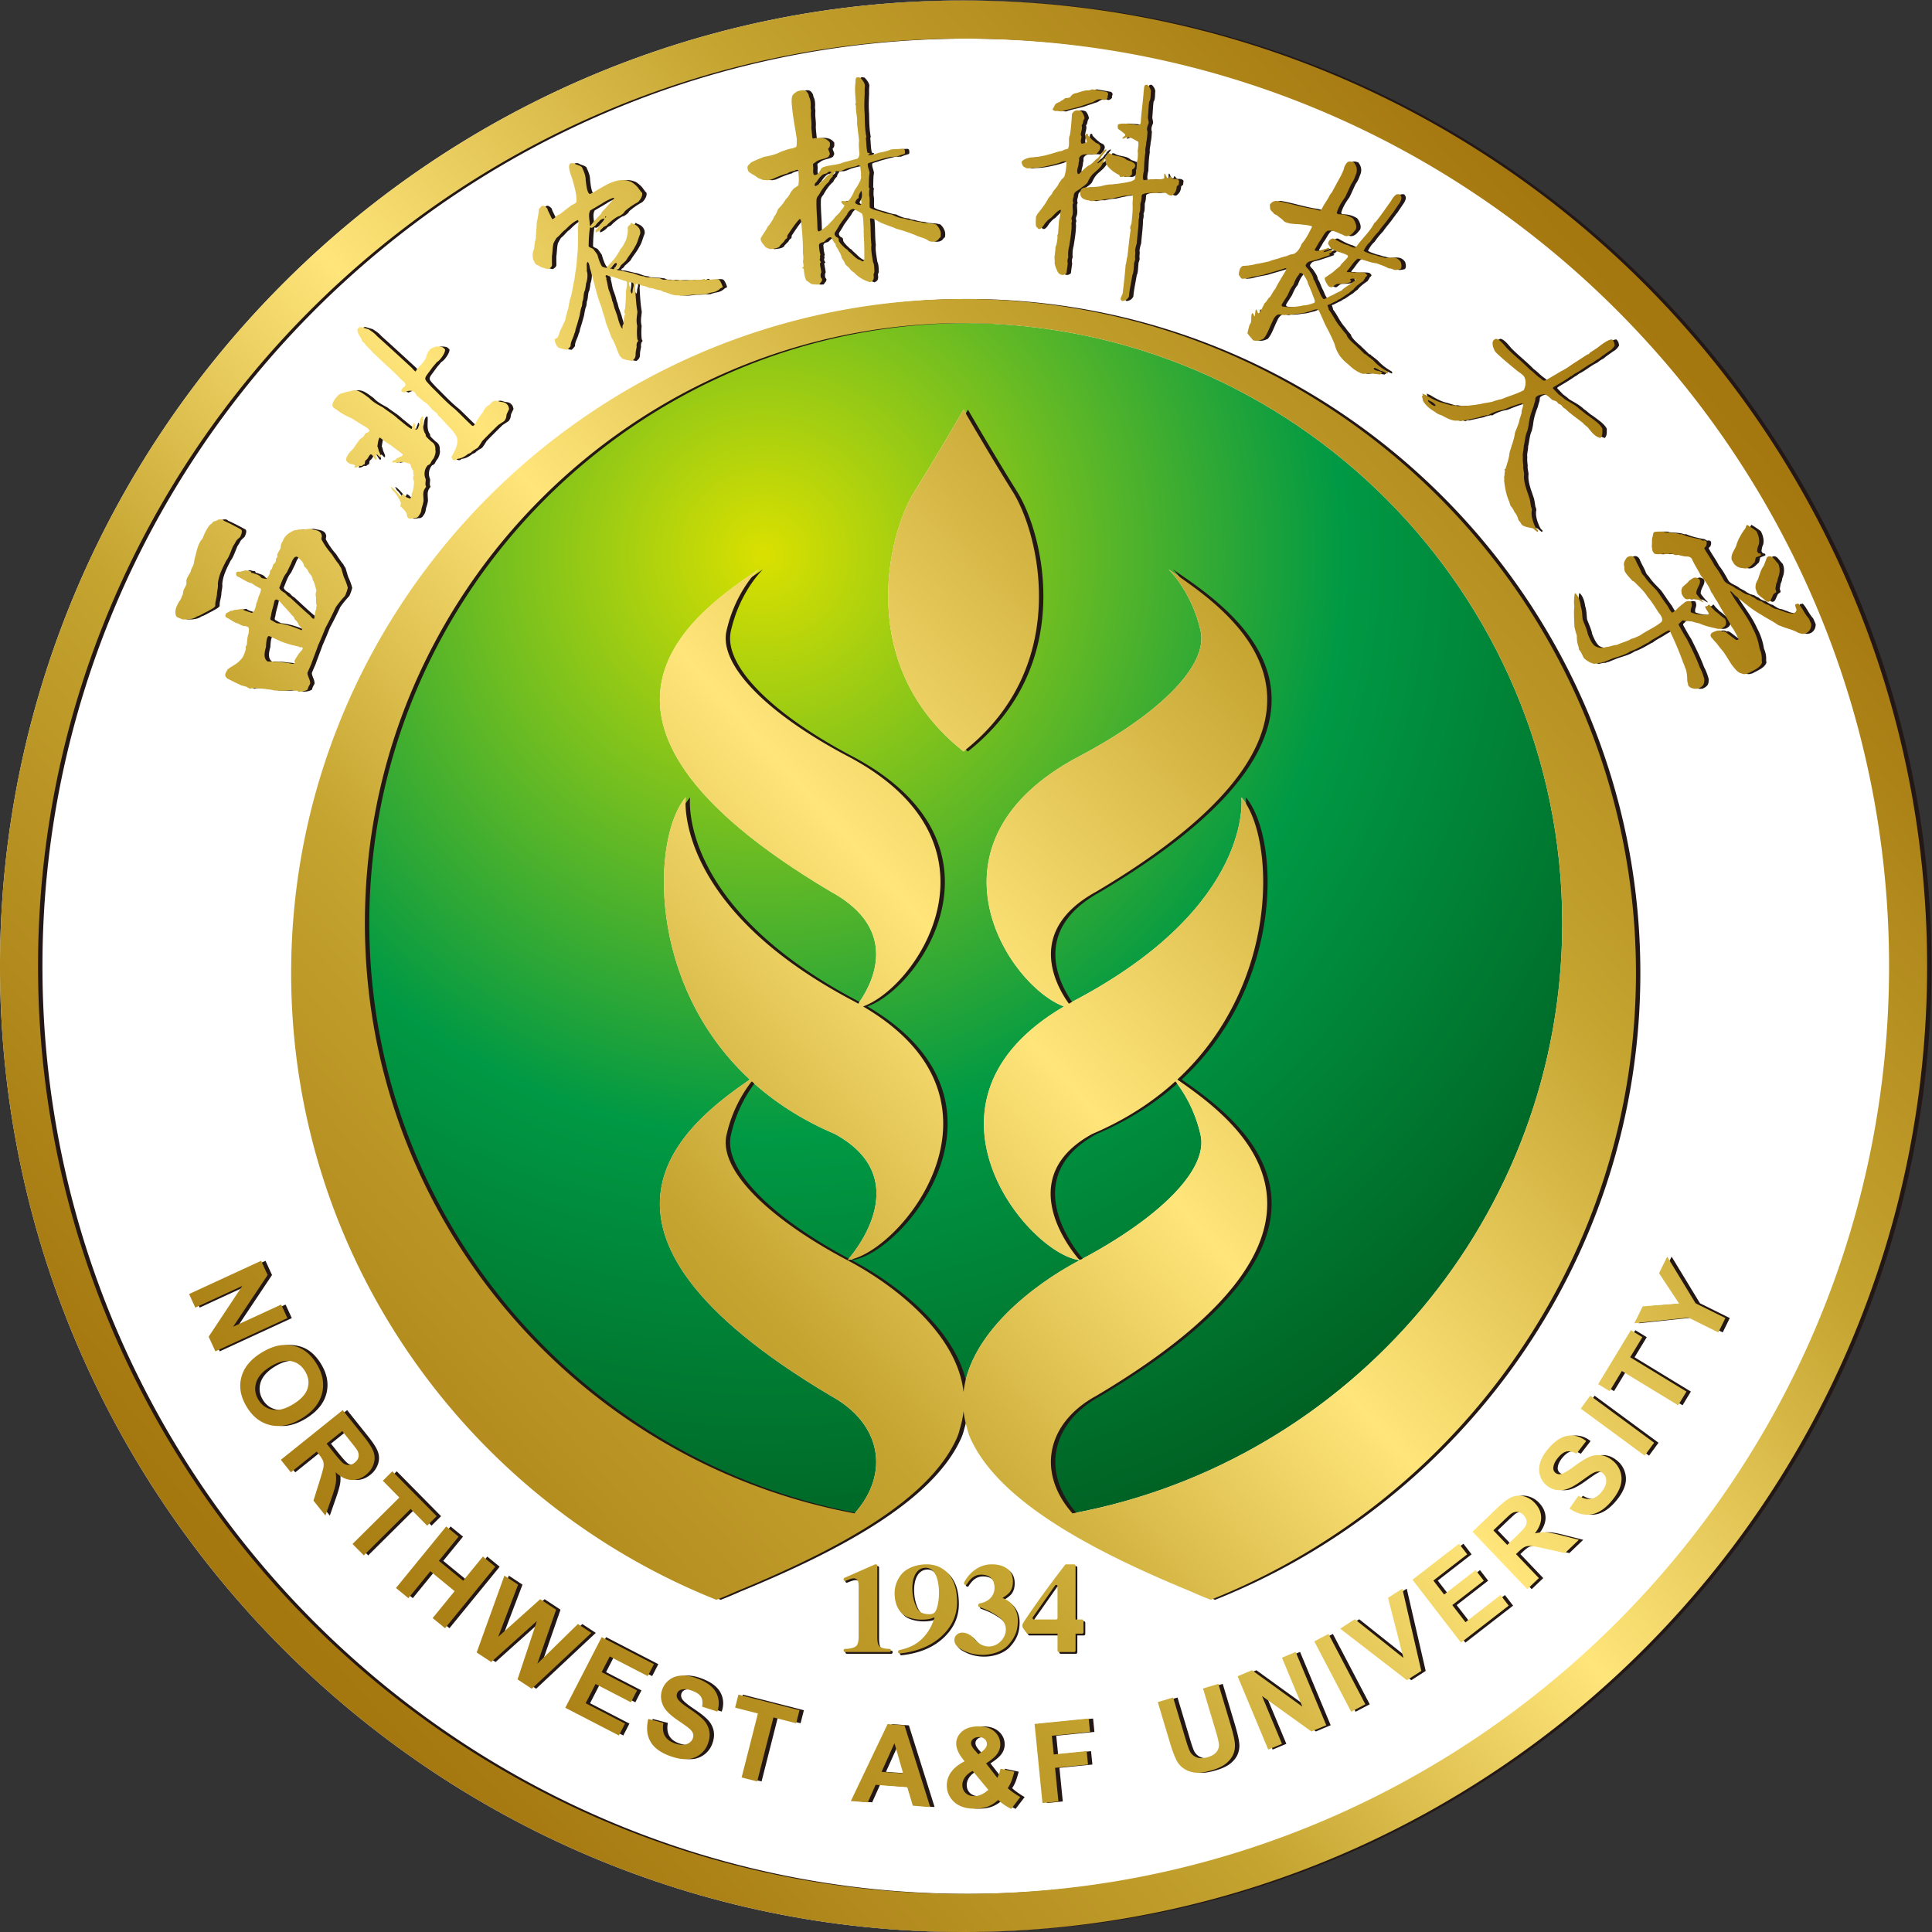 <svg xmlns="http://www.w3.org/2000/svg" xml:space="preserve" width="266.667" height="266.667"><rect width="100%" height="100%" fill="#333333" stroke="none"/><defs><clipPath id="a" clipPathUnits="userSpaceOnUse"><path d="M0 200h200V0H0Z"/></clipPath><clipPath id="c" clipPathUnits="userSpaceOnUse"><path d="M0 200h200V0H0Z"/></clipPath><radialGradient id="b" cx="0" cy="0" r=".5" fx="0" fy="0" gradientTransform="rotate(-42.904 221.533 -28.548)scale(259.738)" gradientUnits="userSpaceOnUse" spreadMethod="pad"><stop offset="0" style="stop-opacity:1;stop-color:#dae000"/><stop offset=".47" style="stop-opacity:1;stop-color:#094"/><stop offset="1" style="stop-opacity:1;stop-color:#004714"/></radialGradient><linearGradient id="d" x1="0" x2="1" y1="0" y2="0" gradientTransform="scale(-197.301 197.301)rotate(-41.264 .67 1.589)" gradientUnits="userSpaceOnUse" spreadMethod="pad"><stop offset="0" style="stop-opacity:1;stop-color:#a4770f"/><stop offset=".27" style="stop-opacity:1;stop-color:#c5a430"/><stop offset=".27" style="stop-opacity:1;stop-color:#c5a430"/><stop offset=".27" style="stop-opacity:1;stop-color:#c5a430"/><stop offset=".5" style="stop-opacity:1;stop-color:#ffe57a"/><stop offset=".5" style="stop-opacity:1;stop-color:#ffe57a"/><stop offset=".7" style="stop-opacity:1;stop-color:#c5a430"/><stop offset="1" style="stop-opacity:1;stop-color:#a4770f"/><stop offset="1" style="stop-opacity:1;stop-color:#a4770f"/></linearGradient></defs><g clip-path="url(#a)" transform="matrix(1.333 0 0 -1.333 0 266.667)"><path d="M0 0c27.478 0 52.422-11.23 70.494-29.345C88.567-47.459 99.772-72.46 99.772-99.999c0-27.541-11.203-52.541-29.278-70.656C52.422-188.769 27.478-199.999 0-199.999c-27.477 0-52.421 11.23-70.494 29.344-18.075 18.115-29.278 43.115-29.278 70.656 0 27.539 11.204 52.54 29.278 70.654C-52.421-11.23-27.477 0 0 0" style="fill:#fff;fill-opacity:1;fill-rule:evenodd;stroke:none" transform="translate(99.772 200)"/></g><path d="M99.759 166.594c-34.137-.015-61.975-27.926-61.975-62.144 0-30.363 21.919-55.755 50.708-61.104 3.68 4.132 2.781 9.306-2.451 12.166-29.372 17.437-14.805 28.333-8.401 32.755-10.724 9.95-10.113 25.133-6.639 29.225 0 0-1.343-11.17 17.188-20.995.232-.122.456-.246.677-.372 1.265 1.748 4.616 7.523-2.825 11.592-30.871 18.327-13.203 29.428-7.491 33.381 0 0-2.406-2.271-3.325-6.384-.794-3.554 4.234-8.579 12.561-12.97 17.051-8.992 7.334-23.809 1.584-25.909 16.8-9.843 3.769-25.607-1.614-26.265 0 0 7.549 8.219-1.313 13.064-3.444 1.467-6.284 3.337-8.605 5.449-.785-.997-2.015-2.894-2.613-5.575-.794-3.554 4.234-8.578 12.561-12.969 4.826-2.544 11.324-7.596 11.986-13.628.664 6.032 7.162 11.084 11.987 13.628 8.326 4.391 13.355 9.415 12.561 12.969-.599 2.681-1.828 4.578-2.613 5.575-2.322-2.112-5.161-3.982-8.606-5.449-8.861-4.845-1.312-13.064-1.312-13.064-5.384.658-18.414 16.422-1.615 26.265-5.749 2.1-15.466 16.917 1.585 25.909 8.326 4.391 13.355 9.416 12.561 12.97-.918 4.113-3.326 6.384-3.326 6.384 5.712-3.953 23.381-15.054-7.49-33.381-7.442-4.069-4.091-9.844-2.825-11.592.221.126.446.25.676.372 18.532 9.825 17.188 20.995 17.188 20.995 3.474-4.092 4.085-19.275-6.639-29.225 6.405-4.422 20.971-15.318-8.4-32.755-5.232-2.86-6.131-8.034-2.451-12.166 28.789 5.349 50.708 30.741 50.708 61.104 0 34.218-27.837 62.129-61.975 62.144zm0-44.338c-11.192 8.827-7.844 22.462-5.084 26.871 1.809 2.888 3.848 6.356 5.084 8.48l.013.023.014-.023c1.236-2.124 3.276-5.592 5.084-8.48 2.76-4.409 6.107-18.044-5.084-26.871v-.022l-.014.011-.013-.011z" style="fill:url(#b);stroke:none" transform="matrix(1.333 0 0 -1.333 0 266.667)"/><g clip-path="url(#c)" transform="matrix(1.333 0 0 -1.333 0 266.667)"><path d="M0 0c-.189-.157-.252-.154-.436-.154-.513-.116-.696-.084-.742.435-.125.317-.416.579-.649.785-.043.111.051.232.042.367-.195.487-.522 1-.888 1.324l-.151.283a.083.083 0 0 0 .015.045c.385-.241.625-.576.938-.935.306-.064.079.114.289.182.187-.135.187-.135.39-.336.096-.02.175-.05.312-.126.211.109.216.283.213.53.165.234.208.841.246 1.184-.066.251-.171.438-.031.7-.088.151-.027.365-.086.538-.19.225-.183.387-.285.628-.098.086-.167.082-.256.086-.258.155-.969.151-1.184.045-.17.066-.256.062-.366.011-.047.045-.047.045-.057.086.041.049.083.096.13.148.317.011.248.234.523.289.127.115.451.12.438.331-.379.333-.823.618-1.181.913-.234.15-.469.302-.7.456-.456.358-.456.358-.508.38-.156-.177-.191-.677-.241-.902.075-.179.075-.179.146-.476.075-.189.239-.453.187-.643a.58.58 0 0 1-.077-.015 4.381 4.381 0 0 0-.253.26c-.153-.01-.149-.055-.196-.092.059-.102.1-.235.126-.373-.238-.271-.37.618-.677.477-.15-.201-.15-.201-.275-.424-.096-.1-.205-.179-.25-.246a1.175 1.175 0 0 0-.062-.343c-.185-.042-.202-.118-.29-.168-.181.01-.181.01-.241 0-.159-.109-.411-.211-.535-.144.277.315-.276.318-.431.363-.602.329-.444.572-.114 1.103.176.2.176.2.451.472.359.527.359.527.682.969.146.134.438.249.495.511.037.045.077.089.114.133.31.094.513.173.222.478-.553.368-1.119.675-1.645 1.034a7.11 7.11 0 0 0-1.591.903c-.608.312-.501.604-.156 1.136.219.248.305.427.666.562.255.034.584.2.899.217.717.332 1.342-.268 1.954-.697.38-.413.908-.7 1.451-.989.463-.376 1.073-.714 1.517-1.149.455-.344.9-.779 1.419-1.075.039.045.06.158.075.247.112.163.09.264.18.413.195-.171.072-.474.12-.666.036-.024.07-.049.111-.069.087.058.199.108.208.255.031.074.064.143.098.212.068.287.052.626.282.888.018.003.041.009.069.013.024-.021.048-.042.077-.058.035-.58-.139-1.262.237-1.764.011-.072.021-.147.037-.217.152-.198.347-.355.558-.557.312-.177.456-.503.415-.862.094-.226-.082-.722-.204-.912-.17-.197-.21-.309-.315-.502-.102-.117-.183-.142-.275-.182a1.334 1.334 0 0 1-.203-1.424c.02-.324-.101-.499.049-.804-.431-.491-.271-.846-.272-1.454C.519 1.349.43 1.102.355.849.298.404.239.333 0 0m65.933-114.223v3.272c0 .068-.037.126-.094.147a.13.13 0 0 1-.155-.05l-2.302-3.273a.168.168 0 0 1-.015-.164.134.134 0 0 1 .125-.087h2.301c.077 0 .14.069.14.155m1.866-.155h.683c.077 0 .14-.071.14-.157v-1.152c0-.086-.064-.156-.14-.156h-.683v-1.744c0-.085-.063-.156-.139-.156h-1.588c-.076 0-.139.071-.139.156v1.744h-3.097c-.075 0-.12.085-.166.156-.292.451-.549.542-.252 1.014.427.679 1.455 2.13 1.557 2.273.451.634.93 1.29 1.436 1.966.428.572.864 1.142 1.302 1.713a.13.13 0 0 0 .106.055h.841c.077 0 .139-.071.139-.156zm-11.436 3.597-.041.023a.168.168 0 0 0-.057.215c.23.457.548.849.95 1.177.566.464 1.201.7 1.905.7.662 0 1.193-.148 1.592-.442.401-.295.601-.741.601-1.339 0-.449-.107-.815-.326-1.095-.138-.177-.392-.379-.757-.608.513-.193.907-.498 1.181-.916.274-.417.411-.886.411-1.405 0-.941-.213-1.683-.992-2.552-.862-.961-3.103-1.524-4.974-.378-.388.238-.6.528-.6.924 0 .202.081.377.242.521.16.144.349.218.567.218.383 0 .853-.169 1.253-.647 1.358-1.623 3.223-.45 3.262.933.025.914-.694 1.378-1.59 1.878-.251.14-.644.304-1.172.49a.156.156 0 0 0-.097.15c0 .069.024.212.188.236.823.123 1.499.722 1.499 1.604 0 .413-.114.744-.34.99-.226.246-.574.369-1.044.369-.392 0-.74-.145-1.045-.435a3.244 3.244 0 0 1-.439-.564c-.041-.062-.115-.082-.177-.047m-3.122-2.833c.611.806.743 4.591-.939 4.591-1.895 0-1.618-3.626-.649-4.524.294-.273 1.304-.441 1.588-.067m-3.809-4.129v.044c0 .074.049.137.118.152.802.17 1.464.449 1.98.847.747.576 1.35 1.433 1.671 2.559-.411-.205-.888-.251-1.34-.251-.635 0-1.466.178-1.898.528-.597.484-.898 1.231-.898 2.242 0 .608.189 1.189.566 1.742.551.809 1.664 1.214 2.74 1.214.81 0 1.491-.256 2.043-.766.745-.686 1.118-1.737 1.118-3.152 0-1.311-.499-2.449-1.491-3.417-1.083-1.059-2.565-1.693-4.446-1.897a.143.143 0 0 0-.115.04.157.157 0 0 0-.048.115m-.754.163v-.007c0-.085-.063-.156-.139-.156h-4.616c-.076 0-.139.071-.139.156v.007c0 .085.061.154.136.155.619.014 1.022.129 1.208.342.139.158.209.484.209.976v5.079c0 .282-.016.476-.052.581-.075.22-.226.33-.448.33-.094 0-.236-.03-.424-.093-.082-.027-.23-.084-.444-.166a.126.126 0 0 0-.127.021.155.155 0 0 0-.058.126v.019c0 .065.034.121.088.144l3.152 1.388a.116.116 0 0 0 .051.012h.054c.077 0 .14-.071.14-.156v-7.364c0-.483.069-.801.209-.95.168-.178.523-.275 1.064-.288.076-.002.136-.072.136-.156m7.81 137.622h-.027C22.323 20.028-5.515-7.883-5.515-42.102c0-30.362 21.92-55.755 50.708-61.103 3.681 4.132 2.781 9.305-2.451 12.166-29.371 17.437-14.804 28.333-8.4 32.754-10.724 9.951-10.113 25.134-6.64 29.226 0 0-1.343-11.17 17.189-20.995.231-.123.456-.247.676-.371 1.266 1.747 4.617 7.523-2.825 11.591C11.871-20.507 29.54-9.406 35.252-5.453c0 0-2.407-2.271-3.326-6.385-.793-3.554 4.235-8.578 12.561-12.969 17.051-8.992 7.334-23.809 1.584-25.909 16.801-9.843 3.77-25.607-1.613-26.265 0 0 7.549 8.219-1.313 13.064-3.445 1.466-6.284 3.336-8.605 5.449a14.054 14.054 0 0 1-2.614-5.575c-.793-3.554 4.235-8.578 12.561-12.968 4.826-2.545 11.324-7.597 11.987-13.63.663 6.033 7.161 11.085 11.987 13.63 8.326 4.39 13.354 9.414 12.56 12.968a14.041 14.041 0 0 1-2.613 5.575c-2.321-2.113-5.161-3.983-8.605-5.449-8.862-4.845-1.313-13.064-1.313-13.064-5.383.658-18.414 16.422-1.614 26.265-5.749 2.1-15.466 16.917 1.585 25.909 8.326 4.391 13.354 9.415 12.56 12.969-.918 4.114-3.325 6.385-3.325 6.385 5.712-3.953 23.381-15.054-7.49-33.381-7.442-4.068-4.091-9.844-2.825-11.591.22.124.445.248.676.371 18.531 9.825 17.188 20.995 17.188 20.995 3.474-4.092 4.085-19.275-6.639-29.226 6.404-4.421 20.971-15.317-8.4-32.754-5.232-2.861-6.131-8.034-2.451-12.166 28.788 5.348 50.708 30.741 50.708 61.103 0 34.219-27.838 62.13-61.975 62.144m-.014-112.673a9.108 9.108 0 0 0-.293-1.5c-.144-.512-.198-.808-.404-1.271-2.914-6.547-12.627-11.685-22.843-15.891a46.158 46.158 0 0 0-2.052-.86C5.134-101.892-13.15-76.648-13.15-47.259c0 38.433 31.268 69.781 69.611 69.795v.001h.027c38.342-.015 69.61-31.363 69.61-69.796 0-29.389-18.284-54.633-44.032-64.894-.704.275-1.388.563-2.052.86-10.217 4.206-19.929 9.344-22.843 15.891-.206.463-.26.759-.404 1.271a9.108 9.108 0 0 0-.293 1.5m0 103.71.014-.023c1.235-2.124 3.275-5.592 5.084-8.48 2.76-4.409 6.106-18.044-5.084-26.872v-.021l-.014.011-.013-.011v.021c-11.192 8.828-7.845 22.463-5.084 26.872 1.808 2.888 3.847 6.356 5.084 8.48zm0 38.421c-26.39 0-50.348-10.786-67.71-28.186-17.361-17.401-28.123-41.415-28.123-67.865 0-26.451 10.762-50.463 28.123-67.863 17.362-17.402 41.32-28.188 67.71-28.188 26.39 0 50.349 10.786 67.71 28.188 17.36 17.4 28.122 41.412 28.122 67.863 0 26.45-10.762 50.464-28.122 67.865-17.361 17.4-41.32 28.186-67.71 28.186m0 3.949c27.478 0 52.422-11.231 70.494-29.345 18.073-18.114 29.278-43.115 29.278-70.655s-11.204-52.54-29.278-70.655c-18.072-18.114-43.016-29.345-70.494-29.345-27.477 0-52.421 11.231-70.494 29.345-18.075 18.115-29.279 43.115-29.279 70.655S-32.094 5.99-14.02 24.104C4.053 42.218 28.997 53.449 56.474 53.449M8.912 9.896c-.214-.14-.427-.277-.632-.415-.575-.569-1.108-1.09-1.644-1.649-.141-.236-.327-.532-.477-.704-.257-.163-.53-.305-.7-.497-.094-.06-.094-.06-.285-.126-.354-.301-.741-.486-1.143-.528-.15-.184-.32-.128-.46-.08-.054.108-.124.201-.113.298.305.582.716 1.193.568 1.952-.238.663-.863 1.122-1.27 1.638-.223.196-.36.412-.552.58-.142.048-.162.2-.237.31-.188.15-.365.301-.543.449-.27.346-.51.622-.862.811-.245.209-.484.42-.724.632l-.196.324c-.374.257-.775.131-1.08-.038-.163.056-.239.066-.324.163.035.155.17.362.359.457.172.196.069.33-.088.488a7.156 7.156 0 0 0-.681.679c-.108.085-.822.798-.913.857-.536.466-1.031.976-1.539 1.425a10.21 10.21 0 0 1-.832.869c-.107.236-.228.236-.341.364a1.26 1.26 0 0 0-.046.198c-.178.299-.582.819-.393 1.148.083.046.174.15.315.14l.77-.228c.329-.219.603-.382.895-.72 1.208-1.077 2.379-2.162 3.593-3.277.117-.134.216-.261.388-.385.031.035.067.066.082.139.351.483.974.926 1.085 1.589.133.279.258.608.627.728.223.165.708.171 1.04.041.072-.064.148-.13.223-.198.076-.364-.571-1.213-.831-1.307l-.476-.566c-.937-1.329-1.007-1.013-.061-2.054.769-.737 1.49-1.55 2.366-2.244.585-.541 1.165-1.152 1.786-1.728a.916.916 0 0 0 .119-.043c.139.078.306.3.351.494.396.586.396.586.668.939.151.294.304.606.664.74.289.315.403.533.92.408.399-.18.7.008 1.03-.484.073-.198.073-.198.1-.344-.089-.183-.177-.362-.257-.544-.048-.342-.048-.424-.249-.701m-29.918-19.14c-.123-.236-.602-.424-.788-.555-.388-.169-.765-.441-1.111-.533-.416-.324-1.074-.324-1.519-.303-.236.116-.372.151-.586.263-.353.577.091 1.359.455 1.867.045.154.045.154.185.461.041.208.04.286.09.466.136.31.36.532.27.891.025.376.319.676.469 1.037.003.155.171.455.274.641.082.404.082.404.101.583.208.676.322 1.63.852 2.177.141.434.398.933.694 1.339.119.115.262.195.389.379.152.094.323.055.528.23.184.008.399.085.585-.124.599-.256 1.188-.58 1.795-.908.168-.19-.026-.595-.107-.762-.293-.266-.293-.266-.42-.42-.123-.244-.123-.244-.319-.544-.191-.427-.415-1.138-.692-1.477-.405-.784-.823-1.612-.879-2.451.042-.294-.058-.626-.086-.903-.001-.474-.225-.932-.18-1.354m8.989-2.474c-.048-.03-.048-.03-.094-.03-.811.356-1.71.654-2.54.716-.213.119-.424.24-.634.359-.044.146-.001.226.044.385.061.523.264 1.02.354 1.541.172.334.379.105.636-.118.349-.442.785-.834 1.149-1.306.115-.102.31-.281.308-.461.252-.18.313-.326.457-.617.122-.119.299-.27.32-.469m1.246 1.162c-.154-.083-.36.253-.449.334-.69.587-1.392 1.256-2.049 1.857-.238.135-.332.253-.483.427-.284.185-.514.286-.63.575.216.486.401 1.145.767 1.564.188.372.292.62.43.874.093.261.426 1.173.842.601.212-.171.51-.477.519-.776.077-.12.232-.225.345-.369.025-.077.119-.212.165-.332.168-.159.397-.479.391-.73.218-.325.269-.738.389-1.112a2.058 2.058 0 0 1-.085-.475c.098-.395-.01-.719.115-1.116-.061-.143-.06-.151-.03-.282-.139-.269-.112-.495-.208-.724a.623.623 0 0 0-.029-.316m-1.232-3.224c-.366-.381-.579-.733-.822-1.166.005-.049.005-.049.081-.169-.121-.237-.613-.047-.745-.022-.434.022-.97.14-1.361.105-.27.05-.512.021-.733.036-.482.313-.314 1.011-.177 1.494.02.212.019.991.276 1.148.193-.033.436-.204.681-.287.697-.363 1.537-.626 2.363-.789l.198-.103c.097.011.139.047.275-.025.012-.094-.015-.159-.036-.222m.558-4.122c-.307-.196-.639-.21-.94-.222-.06.036-.119.073-.172.113-.18-.058-.363.052-.52.065-.65-.125-1.227-.068-1.793-.056-.354.11-.675.103-.978.171-.431.001-1.249.172-1.552.006-.248.121-.287.165-.409.23-.206.02-.314.103-.462.106-.298.144-.364.16-1.487.726-.364.341-.223.485.017.927.367.346.973.543 1.344 1.01.317.279.417.691.56 1.119-.047.236-.047.2.091.431.046.403.035.789.191 1.191.009.425.172.672-.345.753-.268-.029-.533.171-.742.265-.353.089-.634.287-.902.469-.393.204-.534.201-.326.607.132.057.251.109.426.237.154.004.223.002.402.101.248 0 .497.064.8.106.274-.228.621-.262.984-.412.3-.003.466.684.49.942.104.223.18.487.243.737.062.131.334.703.219.831-.345.18-.664.346-.937.562-.528.088-1.037.533-1.496.7-.148.125-.201.497.114.501.226-.049.445.023.729.141.145-.008.272-.101.475-.083l.1-.053c.026-.087.049-.171.192-.149.306-.14.661-.157.884-.49.14-.09.309-.076.51-.131.142.156.455.542.374.8.038.074.152.169.228.285.04.143.089.281.139.422.191.162.29.271.268.579.062.119.234.193.115.395.07.227.239.454.368.724.031.269.018.428.214.693.208.574.606.878 1.221 1.146.271.004.503.148.83.067.241.025.486.056.734.083.433-.14 1.183-.064 1.272-.754a9.705 9.705 0 0 1-.048-.323 7.445 7.445 0 0 1 1.038-1.507c.247-.353.487-.759.783-1.095.053-.129.134-.257.223-.374.089-.313.181-.622.278-.93.159-.338.328-.769.413-1.139a4.204 4.204 0 0 0-.301-.837 10.26 10.26 0 0 1-.935-1.145 39.09 39.09 0 0 0-1.077-2.148c-.297-.747-.297-.747-.769-1.835-.079-.255-.689-1.84-.704-1.922-.368-.835-.368-.835-.393-.938.031-.382.287-.643.282-1.085-.118-.23-.225-.387-.263-.613m30.838 48.865c-.028.014-.028.014-.047.058.022.061.035.051.111.084.027-.07-.026-.108-.064-.142m-1.544-.852a.08.08 0 0 1-.026.001.505.505 0 0 0-.044.073c-.006.515-.206 1.086.044 1.524.407.242.82.485 1.232.727.162.137 1.062.61 1.228.582.017-.039-.011-.083-.02-.108-.425-.443-.818-.953-1.247-1.364a2.223 2.223 0 0 1-.046-.144c-.359-.389-.836-.87-1.121-1.291m2.387-4.491c-.171.014-.243.085-.368.075a.333.333 0 0 0-.021.066c.047.016.094.03.142.045.128.139.289.483.546.454.014-.031.028-.063.045-.091-.032-.144-.245-.478-.344-.549m1.882-2.528c-.122.249-.221.401-.17.655-.081.185-.097.313-.124.479.087.105.308.012.465-.026.096-.215-.042-.502-.08-.753.001-.107.004-.282-.091-.355m-.959-3.626c-.271.188-.477 1.102-.562 1.388-.163.44-.175.517-.271.73-.075.261-.122.553-.234.759-.072.438-.246.827-.384 1.23-.085.334-.134.727-.23 1.014.087.226-.189.237-.013.415.101-.002.15-.029.287-.099.106-.011.218-.025.332-.039.357-.138.805-.257 1.23-.433.077-.009.155-.015.277-.085.075-.168-.019-.792-.08-.998.023-.567-.034-1.189-.077-1.777-.066-.206-.135-.371.002-.597-.147-.311-.175-.68-.175-1.036-.15-.164-.091-.296-.102-.472m.976-3.347c-.372.086-.749.107-1.035.284-.084.095-.17.189-.249.283-.302.63-.468 1.322-.844 1.868a32.256 32.256 0 0 1-.59 1.57c-.078.551-.343 1.043-.425 1.552-.558 1.321-.767 2.734-1.218 4.077-.009.21-.2.961-.323.403.02-.591.02-.591.008-.732.144-.324.052-.976-.083-1.304.006-.194-.073-.46-.091-.664-.203-.321-.111-.839-.278-1.189-.02-.233-.023-.448-.132-.658-.114-.519-.114-.519-.137-.706a22.223 22.223 0 0 0-.436-1.489c-.025-.149-.044-.334-.136-.46-.088-.455-.393-.81-.385-1.303-.113-.13-.211-.264-.345-.371-.263.019-.579.117-.77.176-.339.045-.565.731-.517.936.091.045.226.084.322.196.104.303.203.533.242.696.198.326.318.69.498 1.015.061.316.108.449.258 1.064.092.175.119.464.151.655.021.036.044.265.094.468.237.622.299 1.359.452 1.997.07.393.074.539.116.84.147.703.145 1.434.24 2.143.028.827.042 1.655.013 2.463.043.258.13.574.003.794-.55-.246-.915-.623-1.302-1.01-.323-.203-.555-.589-.858-.805-.135-.139-.252-.411-.356-.582-.111-.416-.1-.917-.169-1.375-.003-.304.002-.611.006-.918-.04-.193-.232-.313-.364-.402-.391.069-.748.165-1.032.374-.417.126-.347.287-.544.592-.091.354-.061.538-.02.86.04.106.078.213.118.325.011.375.095.749.175 1.105-.002.52.087 1.067.089 1.586.112.454.184.902.219 1.354.292.414.445.519.863.095.056-.151.056-.151.061-.192.442-.91.442-.91.465-.926.284.068.442.438.758.493.403.314.803.627 1.209.936.124.066.498.219.539.387.022.902-.28 1.777-.519 2.607-.141.341-.359.983-.185 1.297.155.127.418.111.629-.039.225-.091.404-.111.639-.295.193-.429.394-.846.39-1.348.03-.162.106-1.379.445-1.436 1.201.581 2.483 1.736 3.946 1.378.148-.061.148-.061.297-.095.265-.176.637-.439.826-.765.099-.083.155-.255.304-.353.14-.313-.187-.819-.429-1.014a7.076 7.076 0 0 1-1.347-.939c-.064-.199-.391-.394-.544-.494-.25.013-1.155-.734-1.323-.965-.118-.058-.236-.116-.352-.177a1.772 1.772 0 0 0-.778-.552c-.092.272.098.326.279.539.035.074.077.148.12.219.049.058.568.575.462.692-.263-.065-.375-.135-.531-.322-.278-.212-.494-.606-.784-.651-.091.05-.102.051-.151.019-.096-.607-.126-1.293-.137-1.923.053-.119.316-.187.464-.275.143-.17.295-.389.442-.601.101-.354.263-.911.499-1.237.124-.05.282-.119.466-.126.257.377.6.694.892 1.061.164.267.408.601.537.895.254.216.446.695.601.999.085.374.203.795.136 1.159.032.206.098.213.262.357.145.256.074.215.318.073.409-.116.808-.505.723-1.025-.198-.45-.271-.918-.547-1.335-.244-.504-.651-.937-.916-1.418a7.866 7.866 0 0 0-.588-.54c-.082-.134-.082-.134-.193-.246-.156-.092-.156-.092-.18-.129.053-.12.191-.117.351-.121.306-.054.374-.088 1.085-.249.468-.05.826-.332 1.391-.357a.702.702 0 0 1 .469-.099c.388-.06.813-.044 1.231-.128.206-.125.294-.142.588-.111.256-.076.48-.028.798-.026.057-.022.116-.047.175-.074.269.091.9.036 1.21.003.159.029.387.116.566.045.419.039.419.039.736.042.152-.021.152-.021.224-.011.138.105.236.144.393-.027l.203.043c.301-.088.825.156 1.176-.01.045-.065.094-.129.146-.196.049-.127.204-.398.22-.567a.442.442 0 0 0-.211-.111c-.321-.314-.636-.419-1.034-.469a12.908 12.908 0 0 1-.513-.161c-.456-.001-.943-.064-1.349-.05-.487-.052-1.021-.142-1.454-.064-.639-.047-1.045.256-1.579.369-.127.058-.127.058-.246.148-.254-.001-.665.141-.875.211-.334.03-.49.085-.717.211-.222.033-.56.091-.675.214-.159.026-.265.057-.37-.005.001-.144.001-.144-.033-.35.047-.833.083-1.674.228-2.494-.023-.292-.042-.309-.039-.389-.053-.355-.074-.704.024-1.077a6.698 6.698 0 0 1 .006-1.372c.029-.066.064-.131.098-.195-.164-.121-.201-.421-.16-.62-.059-.213-.086-.421-.117-.655.026-.382-.074-.583-.379-.794m82.458-4.184a1.779 1.779 0 0 1-.037.104l.034.03c.249-.129.637-.261.766-.561-.17-.189-.672.333-.763.427M114.26-.818c-.117.23-.195.313-.325.46-.099.371-.205.588-.417.843a2.15 2.15 0 0 1-.405.639c-.104.312-.104.312-.122.405-.316.641-.485 1.575-.543 2.247.029.129.003.21-.003.308.039.17.05.323.051.433.057.244.06.227-.032.355.046.034.094.068.141.104.151.534.364 1.111.397 1.611.184.719.499 1.425.567 2.11.186.471.421.99.496 1.442.066.194.128.385.189.573-.013.268.063.439.126.63.039.23.068.35-.139.389-.637-.152-1.285-.422-1.908-.668-.507-.084-1.114-.271-1.56-.578l-.161.027c-.217-.075-.493-.094-.709-.212-.502-.108-1.009-.214-1.51-.327-.209.026-.192.018-.378-.08-.12-.008-.198.059-.301.07-.624-.12-1.207.26-1.744.532-.324.105-.442.159-.668.343-.533.314-.985.667-1.263 1.174-.034.177-.056.324-.103.444.055.077.088.098.117.124l-.083.116c.006.015.013.029.016.04.056-.011.142-.064.308-.122.563-.335 1.17-.708 1.845-.838.26-.096.551-.168.841-.261.08.068.536-.034.667-.067.321.038.638.017.952.027.309.04.616.078.925.11.146.031.297.067.444.068.489.157 1.079.146 1.508.344.237.059.487.144.686.164.776.333 1.608.547 2.314.937.229.466.26 1.018.031 1.425-.224.255-.519.436-.773.627-.749.635-1.519 1.233-2.182 1.902-.257.403-.55 1.202.053 1.362.389-.025.878-.687 1.146-.984.743-.757 1.574-1.383 2.327-2.17.401-.27.712-.669 1.144-.935.17-.172.275-.29.539-.208.522.332 1.074.623 1.573.939.399.19.75.418 1.065.655l1.679 1.091c.139.017.169.052.225.152.173.133.376.246.825.551.352.278 1.111.87 1.495.845.176-.202.247-.321.268-.644-.139-.219-.348-.474-.637-.607-.316-.245-.665-.456-.99-.744-.231-.099-.408-.24-.632-.412-.658-.303-1.221-.825-1.895-1.146-.118-.094-.249-.21-.433-.289-.538-.396-1.175-.744-1.769-1.112-.023-.027-.037-.04-.032-.117.197-.203.393-.405.59-.616.423-.313.423-.313.63-.5.481-.302 1.102-.593 1.529-1.028.326-.2.587-.507.936-.698.398-.323 1.177-.783 1.437-1.338-.019-.301.06-.651-.206-.95-.623.151-.954.667-1.328 1.116-.197.157-.367.286-.494.445-.614.481-1.292.946-1.838 1.477-.209.087-.275.234-.41.382-.104.052-.207.102-.313.151-.14.292-.371.268-.616.377-.269.241-.53.524-.869.586-.272-.05-.678-.095-.848-.357-.031-.142-.022-.226-.057-.386-.102-.304-.102-.304-.152-.535-.245-.598-.444-1.238-.512-1.928a65.915 65.915 0 0 0-.128-.597c-.223-.437-.245-1.074-.383-1.62.029-.297-.143-.742-.079-1.097-.03-.249.004-.586.045-.882-.054-.196.064-.597.084-.883-.107-.802.31-1.734.565-2.532.064-.293.064-.293.143-.824.063-.14.146-.352.047-.55.011-.003.016-.01.023-.018-.065-.458.229-1.354.507-1.757.059-.049.273-.185.097-.296-.171.093-.319.255-.445.356-.366.117-.91.129-1.198.405M41.119 34.218c-.162.168.024.366.145.458.201.313.38.57.699.78.311.082.311.082.385.119.064.121.266.2.422.12.017-.14-.263-.299-.376-.374-.206-.205-.206-.205-.36-.394-.332-.281-.499-.551-.915-.709m4.557-1.949c-.543.169-.498.243-.206.649a.88.88 0 0 0 .144.072c-.034.291.106.463.226.694a.313.313 0 0 0 .08.019c.033-.31.084-.539-.071-.846.034-.151.091-.386-.006-.554l-.167-.034m-4.227-2.734c-.127.123-.094.29-.109.418-.008 1.009-.138 1.968-.088 2.938.062.21.109.278.243.427.282.508.59.983 1.034 1.359.062.179.149.267.254.417.115.093.115.093.143.14.019.3.17.295.224.502.074.034.181.032.303.041.241-.064.674.169.944.275.549.15.549.15.916.224.386.178.406.205.5-.255-.03-.199.083-.352.032-.593.008-.102.015-.207.028-.315-.077-.381-.405-.94-.651-1.253-.209-.423-.376-.932-.778-1.216-.335.015-.921.183-.469-.295.048-.03.096-.058.147-.086.025-.198-.245-.436-.372-.598-.114-.23-.401-.446-.583-.644-.176-.285-.513-.566-.731-.827-.214-.172-.694-.608-.987-.659m4.545-3.104c-.184.142-.308.166-.467.226-.371.245-.645.58-.958.825-.105.139-.182.218-.29.258-.286.27-.555.503-.717.797-.034.284-.025.33-.259.414-.389.395-.069.496.064.82.105.136.189.298.269.45.247.344.497.686.75 1.031.129.28.347.609.694.612.28-.143.58-.282.874-.484.168-.311.147-1.19.187-1.637-.036-.23.026-.467 0-.7.063-.771.053-1.581.062-2.393-.077-.166-.086-.19-.209-.219m.798-2.159c-.626.188-1.245.54-1.649.997-.263.174-.362.276-.501.468-.371.353-.371.353-.397.359-.112.29-.205.46-.369.646-.076.304-.14.502-.295.71-.095.256-.251.411-.33.587-.013.067-.027.134-.035.202-.208.19-.331.444-.419.65-.237.187-.664-.336-.779-.433-.286-.106-.438-.065-.519-.351.033-.333.045-.636.156-.996-.09-.162-.047-.123-.024-.316-.119-.195.001-.294.078-.491-.064-.031-.064-.031-.113-.077.027-.299.115-.593.15-.936-.088-.113-.092-.364-.041-.539.15-.203.156-.161.05-.42-.097-.094-.137-.164-.206-.274-.224-.063-.534.008-.745.003-.236.094-.497.355-.613.389-.196.415-.23.792-.256 1.201-.072.08-.118.054-.16.06-.008.078.053.103.116.144.039.202-.025.415-.051.583.07.234.047.593-.002.803.025 1.096-.066 2.187-.176 3.255-.042.196-.027.306-.173.317-.48-.492-.863-1.121-1.251-1.682-.024-.087-.021-.188-.048-.295a.705.705 0 0 1-.302-.336c-.176-.192-.354-.346-.408-.416-.094-.329-.848-.357-1.07-.384-.155.08-.343.135-.445.216-.22.302-.577.607-.481.947.224.378.501.752.708 1.149.218.26.568.738.656 1.048.226.271.309.511.427.81.29.265.588.639.777.975.191.2.405.446.501.712.136.173.256.355.434.493.138.079.251.152.384.266.094.547.022 1.08-.018 1.581-.087.028-.139.012-.196.006-.338-.165-.648-.147-.925-.363-.59-.144-1.152-.408-1.676-.637-.131-.019-.259-.046-.389-.071-.202.025-.202.025-.448.029l-.564.227c-.293.278-.723.407-.961.677-.201.525-.085.549.264.895.399.243.867.387 1.321.595.566.086 1.285.252 1.82.551.388.115.725.279 1.158.33l.394.15c.078.28.045.557.057.826-.198 1.24-.436 2.49-.532 3.713-.008.714-.005.88.643 1.243.525.101.796.231 1.105-.347.021-.098.043-.191.07-.292.149-.231.176-.737.141-1.06l.044-.366c-.07-.568.094-1.072.037-1.657.014-.279.014-.279.103-1.139.021-.016.042-.033.069-.049.611.087 1.277.179 1.736-.413.015-.249.054-.45-.16-.623-.005-.171.136-.321.164-.559-.019-.078-.019-.078-.131-.295-.444-.291-1.013-.218-1.412-.615-.284-.118-.185-.203-.171-.525 0-.196-.064-.526.073-.736.368-.098.601.368.728.621.032.045.072.082.111.123.696.312 1.546.234 2.273.576.444.088.914.238 1.384.358.152.116.181.315.211.469-.041.469-.101.98-.038 1.393-.072.6-.144 1.198-.212 1.798.068.625-.155 1.17-.109 1.762-.062.209-.104.19-.018.362-.042.724-.138 1.399-.03 2.098.014.458-.013.63.487.505.184-.199.431-.462.492-.814-.04-.274-.033-.571-.031-.88-.029-.655-.059-1.344.001-2.043.013-.78.018-1.584.173-2.392-.038-.09-.038-.09-.048-.164.054-.454.04-.95.157-1.435.065-.105.101-.032.237-.104.009-.111-.095-.114-.155-.142a.232.232 0 0 1-.002-.054c.242-.024.799.132 1.057.24.447.084.877.175 1.324.356.391.046.802.041 1.239.064.203-.072.166-.124.19-.407-.014-.041-.029-.082-.039-.121-.302-.097-.533-.152-.807-.28-.224-.007-.442-.019-.661-.031-.609-.141-.609-.141-1.582-.413-.244-.125-.569-.145-.754-.278-.059-.296.139-.628.179-.963-.09-.462-.059-.987-.085-1.49.024-.041.054-.086.083-.131-.06-.234-.043-.451-.044-.721.106-.393.014-.807.066-1.247.366-.29 1.023-.333 1.527-.56.231-.051.465-.126.752-.155.397-.207.82-.391 1.326-.418a1.5 1.5 0 0 1 .605-.153c.335-.12.636-.167 1.052-.212.191-.06.379-.11.608-.108.294-.042.711-.026 1.017-.166.096-.112.286-.298.344-.502.137-.17.15-.556.087-.813a1.122 1.122 0 0 1-.126-.079c-.199-.396-.735-.441-1.073-.3-.455.356-.966.379-1.401.615a16.67 16.67 0 0 1-1.958.65c-.693.32-1.411.474-1.993.844-.122.05-.694.382-.746.155.103-.859.043-1.788.15-2.676-.071-.509.078-1.18.158-1.749.133-.205.143-.737.149-1.061-.066-.154-.066-.154-.087-.255.048-.399.046-.635-.363-.792m49.892.587a.358.358 0 0 0 .021.051.465.465 0 0 0 .066-.04c-.024-.02-.024-.02-.087-.011m-7.189-3.096c-.16.148-.062.214.004.344.169.269.344.533.514.796.154.342.361.834.601 1.073.135.348.318.804.547 1.032.095.186.095.186.138.228.181-.01.2-.016.371-.173.147-.25.435-.609.473-.95.165-.308.272-.641.435-1 .039-.231.259-.572.268-.833-.024-.044-.042-.093-.062-.145-.346-.11-.782-.27-1.128-.254-.068-.03-.126-.027-.291-.07-.583-.098-1.301-.157-1.87-.048m-3.047-3.502c-.161.252-.511.555-.581.772.089.25.172.873.33.991.142.367-.017.782.17 1.051.18-.052.103-.19.253-.334.072.255.038.502.124.711.015.002.03-.001.046-.002.054-.099.134-.189.152-.355l.074-.038c.17.053.568.926.625 1.039.187.149.287.337.409.521.305.216.442.719.691.953.362.734.796 1.362 1.169 2.048a.383.383 0 0 0-.009.071 8.027 8.027 0 0 0-.095.048c-.772-.275-1.601-.468-2.371-.721-.045.008-.856-.163-.951-.163-.414-.121-.753-.221-1.183-.219-.15.088-.265.316-.322.416-.019.178.092.586.157.695.081.085.146.171.255.219.469.026.921.058 1.365.203.438.049.893.171 1.349.261.376.184.854.235 1.225.399.181.033.345.119.528.135.259.085.448.218.745.225.443.15.75.681.878 1.064.472.528.782 1.181 1.078 1.773l-.066.063c-.701.195-1.474.185-2.196.266-.291.088-.576.107-.736.341-.237.209-.447.354-.667.53-.228.109-.287.111-.382.289-.359.289-.278.35-.328.78.175.266.383.384.655.408 1.218-.197 2.415-.606 3.662-.802.248-.034.521-.108.785-.198a.532.532 0 0 1 .222.029c.237.582.657 1.044.898 1.592.071.096.146.188.216.276.313.584.63 1.164.948 1.744.118.278.301.615.331.874.27.532.401.684.991.463.245-.324.379-.639.26-1.119-.147-.362-.246-.73-.528-1.101-.305-.641-.424-.94-.65-1.394-.339-.453-.682-1.003-.851-1.589.004-.063.04-.103.136-.157.577-.016.994-.103 1.519-.422.213-.256.586-1.01.176-1.312-.263-.389-.734-.727-1.182-.406-.559.197-1.027.541-1.628.416-.389-.273-.538-.799-.871-1.187-.153-.287-.153-.287-.442-.761.032-.333.991.077 1.214.107.085.047.21.132.305.039-.082-.159-.557-.201-.598-.382.142-.073.925.363.921.075a.859.859 0 0 0-.33-.251.299.299 0 0 1-.025-.059.84.84 0 0 0 .103-.063c-.03-.061-1.575-.549-1.613-.563-.407-.113-.755-.089-.918-.536.017-.131.171-.276.303-.404.149-.252.482-.634.507-1.013.226-.307.327-.762.554-1.152.137-.304.232-.647.5-.921.086-.016.551.238.612.282.216.094.464.195.656.327.506.243.506.243.541.24.3.3.667.539 1.029.747.056.058.112.112.167.166.766.351-.202.48-.271.253l.108-.089c.077-.332-1.193-.355-1.383-.34-.207-.035-.339-.178-.526-.317-.195-.09-.267-.003-.425.073-.141.194-.467.689-.374.872.291.205.584.41.878.61.144.145.144.145.686.586l.094.155c.894.997 1.076.871-.07 1.276a2.96 2.96 0 0 0-.977.435c-.094.157-.192.309-.284.46.022.296.298.592.59.534.497-.275.926-.543 1.51-.7.177-.091.443-.243.694-.246.039.035.083.067.124.095.602.855 1.413 1.559 1.881 2.478.036.03.08.059.118.081.574.701 1.079 1.469 1.593 2.168.163.319.315.503.563.699.122.014.223.033.356.004.253-.28.196-.493-.011-.867-.24-.354-.479-.706-.714-1.061-.135-.117-.216-.305-.37-.466-.314-.49-.76-.937-1.094-1.449a7.345 7.345 0 0 1-.871-1.068c-.305-.258-.497-.558-.688-.932.178-.149.662-.288.916-.386.209-.029.458-.115.671-.19.245-.02.451-.132.7-.167.615.047 1.2.183 1.572-.442.054-.225.126-.447-.024-.697a1.793 1.793 0 0 0-.645-.102c-.231.102-.368.16-.601.164-.413.24-.837.364-1.242.525-.675.056-1.306.391-1.951.481-.432-.292-.708-.845-1.09-1.255a2.484 2.484 0 0 1-.041-.122c.078-.039.218-.013.327-.009.465-.117 1.018.02 1.527-.082.178-.112.382-.276.091-.429-.102-.192-.102-.192-.254-.425-.355-.252-.743-.51-1.027-.885a3.018 3.018 0 0 1-.466-.378c-.328-.188-.608-.409-.94-.611-.115-.012-.194-.101-.3-.174-.28-.119-.55-.266-.82-.4-.033-.001-.061 0-.09-.005l-.054-.074a1.7 1.7 0 0 0 .131-.428c.449-.563.729-1.306 1.269-1.871.143-.226.372-.503.584-.725-.001-.305.727-.929 1.001-1.161.292-.291.553-.522.873-.856.11-.035.125.013.217-.128.414-.31.414-.31.708-.557.346-.4.892-.813 1.398-1.093.015-.017.149-.178.013-.224-.424.208-.858.384-1.279.582-.025.003-.054 0-.083-.003l-.047-.091c.161-.261.632-.162.878-.391-.057-.114-.082-.132-.211-.204a15.98 15.98 0 0 1-1.153.132c-.464-.059-.464-.059-.649-.057-.567.183-1.07.552-1.458.947-.792.606-1.221 1.22-1.463 2.146a19.112 19.112 0 0 1-.915 1.903c-.261.549-.491 1.135-.749 1.613-.223.172-.647-.063-.859-.136-.205-.041-.506-.14-.85-.204-.483-.042-1.123-.185-1.577-.138a45.464 45.464 0 0 1-.243-.057c-.646.124-.771.133-1.117-.399-.028-.096-.291-.599-.308-.679-.203-.43-.403-1.016-.76-1.384-.385-.171-.641-.248-1.058-.143M65.939 41.997c-.065.044-.155.074-.228.13-.007.157.048.177.119.279.136.369.246.407.612.54.165.182.366.171.486.352.192.087.415.02.601.148a.762.762 0 0 0 .618.409c.298.093.608.205.935.271.147.012.3.021.45.028.201.081.201.081.27.095.491-.084.981-.171 1.474-.26.118-.068.255-.229.114-.409-.007-.082.009-.133-.008-.233-.277-.226-.314-.258-.595-.123-.439.035-.568-.106-.924-.307-.375-.111-.675-.233-.991-.322-.725-.297-1.523-.365-2.245-.639-.213.018-.524.08-.688.041m.839-16.975c-.541.042-.574.386-.756.777-.043.138-.081.279-.118.418.012.209.013.409-.016.588.035.402.101.771.101 1.112.15.267.196.784.217 1.051-.054.186.018.22.058.352l.09 1.334c.128.376.122.722.198 1.073-.093.237-.91-.674-1.022-.783-.286-.168-.475-.4-.679-.647-.095-.167-.383-.643-.656-.48-.07.098-.149.194-.203.212-.077.299-.024.728-.027.997.083.188.083.188.161.318.386.488.854 1.061 1.112 1.605.173.232.348.412.4.494.083.261.302.436.445.657.131.112.224.354.298.489.07.029.169.226.203.287.248.238.248.238.313.321.179.47.209 1.042.246 1.503-.056.223-.648-.002-.756-.071-.946-.271-1.959-.532-2.909-.529-.467-.066-.49-.053-.865.206-.061.185-.175.356-.095.504.287.237.525.305.902.388.989.022 2.012.327 2.98.635.21.006.323.066.516.167.119.035.243.064.366.094.223.412 0 1.033.202 1.413.127.741.165 1.484.222 2.203.218.4.566.441.975.247.13-.122.317-.498.316-.731-.153-.207-.128-.327-.206-.58a1.14 1.14 0 0 1-.095-.134c.119-.297-.062-.619-.09-.971.025-.058.053-.118.082-.18-.015-.188-.147-.509-.005-.735.175-.014.361.073.551.14.019.239-.131.412-.159.56.013.159.074.442.274.266.011-.05.022-.099.031-.155.2-.176.386-.424.658-.598.18-.253.535-.14.607-.576-.024-.304-.228-.532-.473-.752-.243.005-.619.07-.794-.001-.406.032-.745.001-.932-.353-.023-.145.022-.324-.056-.485a43.061 43.061 0 0 1-.021-.266c-.061-.292-.215-.574-.066-.902.038-.023.038-.023.126-.019.321.3.618.624.979.872.284.086.598.47.802.664.176.053.353.333.447.474.128.079.14.175.213.286.088.053.289.266.399.244-.002-.03-.005-.06-.002-.088-.167-.188-.343-.453-.533-.632-.069-.272-.349-.42-.407-.71.146-.012.563.391.669.514.069.008.069.008.117-.005.096.173.198.34.297.508.066.024.129.019.23-.003.525-.359 1.188-.179 1.723-.664.301-.132.721-.181.896-.542-.018-.237-.13-.364-.337-.461-.014-.11-.001-.307-.017-.501-.231-.284-.432-.297-.771-.225-.177-.005-.282-.051-.436-.039-.05.063-.05.063-.098.189-.562.289-1.481.904-1.427 1.572-.016.06-.034.115-.077.134-.08-.151-.138-.311-.23-.48-.114-.404-.728-.85-1.022-1.132-.252-.278-.372-.509-.542-.87-.194-.228-.348-.337-.611-.506-.277-.311-.808-.371-.803-.863-.035-.208-.168-.461-.056-.699a.429.429 0 0 0-.062-.186c-.033-.402.126-.912-.107-1.337-.011-.137-.023-.203.038-.369-.011-.136-.092-.227-.035-.436-.013-.721-.135-1.459-.258-2.21-.099-.324-.124-.747-.091-1.13-.085-.222-.109-.351-.052-.649-.038-.305-.099-.646-.126-.98-.076-.111-.241-.166-.361-.203m6.112-2.696c-.302.239-.074.357-.029.598.037.051.037.051.08.154.129 1 .241 2.035.318 3.008.11.295.077.605.182.841.109.927.195 1.872.334 2.778-.11.277.003.4.084.627.074.688.157 1.403.114 2.045.008.213.053.743.012.886-.217.092-.442.002-.635-.023-.32.002-.573-.114-.838-.141a28.992 28.992 0 0 1-.704-.167 6.089 6.089 0 0 1-1.178-.175c-.353.028-.586-.022-.887-.087-.155.013-.332.107-.417.088-.572.134-.814.344-.769.911.155.47.525.423.959.423.715.072.715.072.979.079.477.115.956.267 1.458.227.623.111 1.277.157 1.907.335.349.187.36.127.389.496.153.521.145 1.091.19 1.593.092.222.103.876.066 1.002.022.28.124.78.05 1-.442.241-.773.5-1.225.454-.055-.024-.335-.165-.399-.138.019.242.303.215.29.43-.252.246-.505.411-.74.582-.061.164-.041.309-.032.426.268.227 1.215.074 1.603.063.062-.021.128-.041.195-.06.233-.019.438-.128.57.189.056 1.006.21 2.017.287 2.992.009.286.062.535.08.773.078.185.127.18.313.185.203-.183.304-.331.381-.645-.056-.274.014-.869-.185-1.106-.058-.484-.08-1.019-.124-1.562-.036-.133.079-.407.076-.641-.098-.289-.259-.56-.123-.902-.028-.358-.047-.786-.138-1.15.005-.292-.129-.613-.078-.979-.113-.617-.126-1.269-.152-1.916-.033-.1-.283-1.153.119-.954.219.024.44.052.666.078.291-.023 1.017-.063 1.307.09.014.179-.008.327.014.478l.079-.007c.084-.145.109-.336.298-.464l.126.006c.029.07.029.07.05.19.1.041.165-.117.279-.232.245-.102.477.084.711-.239-.024-.114-.024-.114-.046-.379-.065-.073-.065-.073-.204-.18-.035-.442-.146-.72-.534-.966-.325.026-.396.153-.62.282l-.445.051c-.303-.024-.67-.103-.95-.035-.26-.018-.971-.015-1.083-.266-.023-.291-.023-.529-.135-.842-.022-.272.025-.777-.132-1.039.02-.178.026-.403-.049-.616-.012-.813-.131-1.643-.199-2.496a3.406 3.406 0 0 1-.172-.757c.077-.242-.051-.518.019-.801a1.56 1.56 0 0 0-.117-.431l-.061-.767c-.019-.114-.035-.375-.122-.501-.112-.733-.293-1.46-.354-2.23-.171-.313-.38-.429-.709-.466m65.738-30.209c-.029.126-.116.338-.148.466-.017.458.074.587.255.94.19.537.291.991.609 1.409.103.306.228.589.308.845.537.426.837-.369 1.172-.639.227-.462.185-1.014-.031-1.517-.031-.199-.042-.309-.164-.543a90.42 90.42 0 0 1-.095-.557c.151-.451.113-.248-.215-.575-.08-.184-.166-.375-.253-.564-.256-.42-.572-.065-.841.174-.271.182-.436.322-.597.561m-2.615 3.399c-.136.685.404 1.101.516 1.655l.164.423c.227.437.437.835.725 1.172.066.175.098.321.193.389.31-.203.672-.416.959-.663.209-.374.367-.914.245-1.378-.103-.201-.136-.407-.176-.692a2.46 2.46 0 0 0 .135-.216c.186-.022.217.01.288-.174-.137-.131-.355-.148-.56-.27-.078-.38-.078-.38-.127-.502-.338-.304-.647-.74-1.194-.588-.417.026-.614.13-.904.409-.09.146-.177.291-.264.435m-5.176-3.518c-.016.127-.03.256-.041.379.056.154.056.154.07.254.214.286.56.466.721.721.434.304.615.496 1.085.17.242-.489-.37-.923-.321-1.507.144-.204.385-.48.405-.521.462-.457.475-.471-.124-.127-.229.08-.519.108-.771.092a8.15 8.15 0 0 1-.245.024c-.435-.159-.615.212-.779.515m-3.042 4.488c.012.016-.055.368-.058.496.055.348-.031.646.083.931.105.564.089.512.602.542.187-.005.565.022.693-.064.503-.064 1.062-.035 1.524-.212.168.007.168.007.247-.011.584-.257 1.224-.384 1.846-.495.154-.075.154-.075.271-.161.482.11.488-.242.338-.597-.031-.028-.154-.105-.164-.197.307-.587.752-1.157 1.06-1.782.383-.474.695-1.028 1.004-1.595.338-.378.776-.418 1.158-.755.252-.125.477-.23.712-.411.11-.061.221-.119.329-.184.359-.111.456-.126.509-.156.11-.112.268-.159.419-.23.177-.184.465-.306.72-.366.134-.085.489-.353.689-.362.383-.219.545-.416 1.023-.471.362-.144.362-.144.506-.182.261-.145.756-.25 1.038-.261.192.082.32.159.353.326.012.011.024.017.033.022 0 .164-.331.704.031.64.043.02.082.04.124.057.047-.044.094-.085.14-.134.353-.442.557-.961.966-1.403.197-.438.197-.438.263-.614 0-.536-.333-.993-.93-.99-.271.059-.271.059-.433.114-.578.344-1.335.468-1.917.748-.071.007-.071.007-.144.044-.563.409-1.213.705-1.789 1.092-.55.307-1.098.7-1.578 1.089-.242.166-.487.442-.73.56-.04.05-.087.098-.132.143-.295.19-.463.441-.698.64-.018-.008-.037-.016-.056-.027.69-1.303 1.739-2.45 2.347-3.839a6.506 6.506 0 0 0 .703-2.093c.162-.381.258-.747.224-1.23.011-.065.023-.131.032-.195-.129-.548-.976-.876-1.465-1.146-.31-.06-.387-.125-.648 0-.441.057-.837.677-1.067.952-.287.46-.582.954-.883 1.374-.244.265-.458.554-.673.839-.21.182-.328.385-.515.558-.132.264-.099.243.026.462.311.177.822.398 1.092.147.22.082.251-.008.448-.108.522-.409.522-.409.995-.751.095-.033.233.029.272.081-.231.456-.464.938-.752 1.312-.444.904-1.026 1.729-1.468 2.584-.262.299-.377.681-.62.958-.234.638-.681 1.242-1.084 1.735-.291.589-.684 1.148-.92 1.72-.289.366-.556.175-.928.299-.162.015-.342.103-.514.113-.233-.07-.452.038-.657.137a62.94 62.94 0 0 1-.667-.065 2.162 2.162 0 0 1-.203.057c-.23-.071-.679-.093-.921.004-.049.045-.049.045-.206.311m-7.59-10.257c-.038.27-.116.509-.183.731a4.095 4.095 0 0 0-.043.726c-.122.322-.172.61-.252.903-.018.734-.086 1.438-.01 2.126-.072.431-.008.937.036 1.319.024.02.048.035.07.047.349-.359.483-.809.563-1.36.131-.364.149-.903.188-1.337.172-.492.455-1.041.548-1.576.201-.432.325-.83.699-1.178.4-.25.791-.264 1.223-.12.387.018.7.208 1.074.205.443.221.94.338 1.339.537.039.039.039.039.163.1.301.06.601.223.857.33.725.511 1.601.865 2.258 1.413.227.303-.093.738-.269.941-.382.586-.736 1.184-1.173 1.675-.341.58-.872 1.031-1.335 1.517-.142.1-.142.1-.226.128-.294.347-.617.638-.798 1.005-.042.184-.055.33-.04.463-.143.379.078.672.257.941.366.246.677.193.879-.182.171-.465.476-.898.66-1.414.061-.124.183-.252.29-.367.351-.537.783-.932 1.259-1.433.377-.505.71-1.064 1.119-1.586.136-.244.267-.505.472-.726.308.118.59.496.825.665.186.181.383.29.524.437.236.117.371.122.603.065.138-.246.126-.453.004-.768-.005-.083-.044-.245.017-.367a3.381 3.381 0 0 1 1.446-.244c.249-.058.266-.083.384.097-.044.253-.396.56-.358.769.014.013.028.02.041.027.198-.067.219.119.346.165.047-.031.047-.031.213-.257.148-.145.294-.29.44-.439.338-.226.656-.571 1.02-.797.176-.492.128-.74-.399-1-.18-.029-.18-.029-.35-.028-.593.141-1.375.3-1.939.574-.309.048-.613.146-.905.24-.17-.034-.6-.001-.759.07-.154-.022-.242-.209-.412-.326-.041-.046-.046-.059-.043-.164.26-.46.522-.959.843-1.447.463-.936.95-1.888 1.327-2.915.203-.356.353-.782.479-1.226 0-.523-.075-.734-.605-.982-.314-.084-.956 0-1.083.381v.097c-.024.081-.045.159-.071.23-.021.524-.03 1.055-.243 1.48-.062.192-.094.313-.177.458a32.463 32.463 0 0 1-1.397 3.321c-.014.021-.035.037-.053.054-.326-.073-.938-.512-1.296-.708-.294-.171-.612-.329-.882-.565l-.075-.016c-.559-.304-1.134-.678-1.771-.88-.523-.355-1.137-.505-1.756-.707-.318-.125-.632-.255-.952-.386-.128-.026-.186-.028-.334-.111-.157.052-.463-.061-.652-.085-.346 0-.862.332-1.116.58-.183.304-.289.665-.509.88m14.422-70.693-3.098 1.534-5.596-.59.861 1.746 3.769.295-2.074 3.143.846 1.716 2.936-4.829 3.089-1.529zm-4.16-7.548-5.829 3.551-1.266-2.086-1.188.723 3.39 5.588 1.188-.722-1.263-2.082 5.83-3.551zm-3.469-5.215-6.618 4.871.981 1.339 6.618-4.872zm-7.783-5.485.923 1.337c.476-.279.906-.386 1.293-.323.385.062.741.285 1.067.671.345.407.52.79.52 1.143.004.354-.109.629-.339.824a.743.743 0 0 1-.49.19c-.178.003-.397-.073-.657-.226-.177-.103-.554-.366-1.132-.781-.743-.537-1.353-.838-1.829-.902-.671-.095-1.254.069-1.75.491-.319.271-.54.614-.665 1.033-.123.417-.114.858.029 1.323.145.464.418.936.828 1.419.667.79 1.34 1.235 2.021 1.341.682.104 1.319-.077 1.911-.546l-1.016-1.315c-.368.22-.699.3-.99.242-.292-.059-.588-.267-.89-.623-.311-.368-.482-.721-.506-1.058a.6.6 0 0 1 .217-.532.631.631 0 0 1 .54-.134c.269.045.738.315 1.404.809.668.492 1.204.821 1.608.985a2.32 2.32 0 0 0 1.225.153c.411-.063.814-.262 1.209-.598.359-.305.611-.691.754-1.156a2.351 2.351 0 0 0-.019-1.441c-.156-.496-.466-1.017-.926-1.562-.673-.793-1.37-1.247-2.096-1.363-.726-.113-1.475.087-2.244.599m-6.444-3.759.886.849c.574.551.912.919 1.009 1.105a.895.895 0 0 1 .095.574 1.08 1.08 0 0 1-.303.562c-.192.201-.399.309-.623.331-.224.022-.449-.045-.675-.198-.109-.08-.407-.354-.894-.82l-.934-.894zm2.075-4.583-5.674 5.949 2.523 2.418c.636.607 1.147.995 1.536 1.163.39.17.801.201 1.234.093a2.371 2.371 0 0 0 1.153-.69c.425-.446.647-.942.663-1.483.015-.54-.202-1.1-.651-1.674a3.85 3.85 0 0 0 1.119.115c.341-.019.875-.123 1.602-.312l1.833-.466-1.434-1.374-2.101.466c-.75.168-1.237.257-1.465.269a1.287 1.287 0 0 1-.598-.098c-.169-.077-.391-.247-.667-.511l-.242-.233 2.368-2.483zm-6.864-5.534-5.022 6.512 4.816 3.731.85-1.101-3.505-2.716 1.114-1.444 3.26 2.527.846-1.096-3.261-2.527 1.367-1.771 3.628 2.811.847-1.097zm-5.601-3.889-6.906 5.337 1.514.974 5.031-4.002-1.592 6.215 1.48.953 1.963-8.519zm-5.771-3.269-3.817 7.286 1.467.773 3.818-7.287zm-8.589-3.918-3.169 7.593 1.489.624 5.217-3.771-2.117 5.071 1.422.596 3.17-7.592-1.536-.645-5.121 3.672 2.067-4.952zm-11.435 4.917 1.588.477 1.279-4.268c.203-.678.354-1.113.453-1.301.164-.302.405-.512.717-.63.316-.12.694-.112 1.137.021.451.136.765.331.938.584.174.253.243.522.208.804-.033.284-.145.736-.331 1.36l-1.306 4.361 1.588.478 1.239-4.141c.284-.947.442-1.628.473-2.045a2.324 2.324 0 0 0-.178-1.131c-.15-.338-.397-.646-.733-.921-.338-.276-.82-.506-1.442-.694-.751-.226-1.346-.311-1.787-.254-.441.058-.814.192-1.123.401-.307.21-.543.457-.706.741-.239.419-.49 1.07-.754 1.952zm-11.942-10.451-.816 8.189 5.602.562.139-1.386-3.952-.397.193-1.936 3.411.341.138-1.386-3.412-.342.348-3.479zm-7.23 3.327c-.361-.189-.628-.412-.804-.673-.176-.261-.264-.524-.26-.794.005-.341.121-.618.345-.83.225-.212.524-.316.898-.311.246.003.482.053.709.154.226.099.472.263.739.493zm.595 1.719.422.331c.31.246.465.491.462.73a.693.693 0 0 1-.234.515c-.153.139-.358.208-.617.205-.248-.003-.444-.07-.584-.195a.564.564 0 0 1-.208-.439c.002-.194.125-.429.368-.702zm4.339-4.422-.937-1.228c-.469.222-.92.531-1.355.926a3.378 3.378 0 0 0-1.051-.676c-.372-.146-.814-.223-1.33-.23-1.023-.011-1.795.266-2.317.836-.406.44-.612.952-.618 1.532a2.314 2.314 0 0 0 .452 1.427c.309.425.773.798 1.392 1.116a4.507 4.507 0 0 0-.644.944 2 2 0 0 0-.223.854c-.006.496.187.922.581 1.272.393.352.957.532 1.693.54.709.009 1.266-.167 1.669-.523.405-.358.611-.8.617-1.323a1.67 1.67 0 0 0-.286-.952c-.193-.303-.589-.645-1.186-1.033l1.162-1.495c.13.241.244.555.336.941l1.426-.306c-.135-.507-.255-.879-.357-1.114a2.99 2.99 0 0 0-.327-.591 6.3 6.3 0 0 1 .687-.534c.28-.193.485-.319.616-.383m-12.129 2.44-.899 3.131-1.335-2.963zm2.801-3.476-1.799.136-.575 1.918-3.274.247-.815-1.815-1.754.133 3.805 7.967 1.749-.132zm-19.526 3.061 1.685 6.626-2.361.602.344 1.349 6.323-1.614-.343-1.35-2.355.602-1.683-6.626zm-9.663 6.061 1.568-.413c-.098-.543-.051-.986.141-1.329.189-.339.52-.599.993-.775.5-.185.918-.219 1.25-.099.333.117.551.319.657.603a.743.743 0 0 1 .01.525c-.058.168-.204.35-.436.542-.158.131-.533.397-1.12.799-.758.515-1.248.988-1.471 1.414-.318.599-.363 1.204-.138 1.816.145.393.391.719.74.979s.766.401 1.25.426c.486.023 1.023-.075 1.614-.294.968-.359 1.617-.84 1.949-1.445.331-.607.379-1.268.142-1.987l-1.579.508c.079.421.042.761-.114 1.014-.155.256-.451.463-.888.625-.452.168-.84.208-1.164.114a.596.596 0 0 1-.425-.386.631.631 0 0 1 .059-.554c.134-.238.547-.587 1.239-1.046.69-.46 1.182-.853 1.473-1.177.292-.326.479-.692.562-1.101.082-.409.033-.856-.147-1.344a2.41 2.41 0 0 0-.826-1.105 2.34 2.34 0 0 0-1.358-.476c-.518-.022-1.111.092-1.78.34-.974.361-1.639.862-1.994 1.508-.356.644-.425 1.417-.207 2.318m-8.594 1.156 3.765 7.314 5.41-2.798-.637-1.238-3.937 2.037-.835-1.622 3.663-1.895-.634-1.231-3.663 1.895-1.024-1.991 4.076-2.109-.636-1.233zm-9.177 5.724 2.87 7.957 1.418-.932-2.061-5.408 4.35 3.901 1.648-1.086-1.945-5.597 4.201 4.112 1.396-.918-6.174-5.783-1.471.969 2.003 6.042-4.733-4.246zm-8.356 6.679 5.201 6.37 1.285-1.053-2.047-2.507 2.513-2.062 2.047 2.506 1.283-1.052-5.201-6.368-1.282 1.051 2.274 2.785-2.514 2.062-2.274-2.785zm-4.499 4.557 4.848 4.81-1.712 1.735.986.98 4.591-4.649-.986-.979-1.711 1.731-4.848-4.811zm-2.688 10.386.767-.959c.497-.623.834-.99 1.009-1.104a.9.9 0 0 1 .562-.146c.199.016.394.101.586.255.216.174.343.37.384.593.041.221-.006.451-.138.691-.071.116-.316.437-.736.963l-.809 1.011zm-4.736-1.673 6.408 5.147 2.183-2.731c.549-.686.889-1.231 1.023-1.635a1.898 1.898 0 0 0-.016-1.24 2.378 2.378 0 0 0-.786-1.091c-.481-.385-.993-.564-1.532-.532-.538.032-1.076.297-1.608.796.061-.412.068-.788.018-1.128-.05-.339-.199-.862-.45-1.572l-.623-1.789-1.239 1.55.645 2.058c.232.734.363 1.213.395 1.44.032.228.016.427-.045.605-.063.176-.212.412-.45.711l-.21.262-2.676-2.149zm-1.1 9.642c-.79-.49-1.277-1.046-1.46-1.663-.182-.62-.1-1.211.248-1.774.347-.563.834-.901 1.464-1.012.627-.109 1.345.086 2.155.587.801.496 1.289 1.042 1.468 1.636.176.597.085 1.186-.274 1.768-.359.583-.849.929-1.468 1.04-.617.108-1.328-.084-2.133-.582m-.944 1.427c.712.44 1.375.704 1.989.789.453.06.907.042 1.36-.058a3.228 3.228 0 0 0 1.186-.516c.455-.322.855-.768 1.207-1.34.635-1.031.825-2.053.568-3.068-.256-1.015-.953-1.875-2.091-2.579-1.128-.698-2.2-.936-3.216-.716-1.014.221-1.84.845-2.473 1.872-.642 1.042-.835 2.067-.581 3.072.255 1.009.94 1.855 2.051 2.544m-7.457 6.097 7.46 3.439.674-1.469-3.577-5.357 4.982 2.296.644-1.403-7.46-3.44-.695 1.517 3.481 5.256-4.865-2.243z" style="fill:#231815;fill-opacity:1;fill-rule:evenodd;stroke:none" transform="translate(43.754 146.551)"/></g><path d="M29.279 170.654C11.205 152.541 0 127.541 0 100c0-27.54 11.204-52.54 29.279-70.656C47.352 11.231 72.295 0 99.772 0c27.479 0 52.422 11.231 70.494 29.344C188.341 47.46 199.544 72.46 199.544 100c0 27.541-11.204 52.541-29.278 70.654C152.194 188.77 127.25 200 99.772 200c-27.477 0-52.42-11.23-70.493-29.346m2.783-138.517C14.702 49.538 3.939 73.55 3.939 100c0 26.45 10.763 50.465 28.123 67.865 17.362 17.4 41.32 28.186 67.71 28.186 26.391 0 50.35-10.786 67.71-28.186 17.361-17.4 28.122-41.415 28.122-67.865 0-26.45-10.761-50.462-28.122-67.863-17.36-17.402-41.319-28.188-67.71-28.188-26.39 0-50.348 10.786-67.71 28.188m56.523 159.366c-.107-.699-.011-1.373.031-2.098-.087-.171-.045-.153.018-.362-.046-.592.177-1.137.109-1.762.068-.599.139-1.198.211-1.797-.063-.414-.002-.925.038-1.394-.03-.153-.058-.353-.211-.469-.469-.12-.939-.27-1.384-.358-.726-.342-1.576-.263-2.272-.576-.039-.041-.079-.078-.112-.123-.126-.253-.36-.719-.728-.621-.137.21-.073.54-.072.736-.014.322-.113.408.17.525.399.397.969.324 1.412.616.113.216.113.216.132.294-.029.238-.17.388-.165.559.214.173.175.374.16.623-.458.592-1.125.5-1.735.413a.588.588 0 0 0-.069.049c-.089.861-.089.861-.104 1.14.058.585-.106 1.089-.037 1.656l-.044.366c.036.323.009.829-.141 1.061-.027.1-.048.193-.069.291-.31.578-.581.449-1.106.347-.647-.364-.65-.528-.642-1.243.096-1.223.334-2.473.532-3.713-.013-.269.021-.546-.058-.826-.131-.051-.263-.099-.393-.15-.434-.051-.771-.215-1.159-.329-.534-.3-1.254-.465-1.819-.552-.454-.208-.922-.352-1.322-.595-.349-.345-.464-.37-.264-.894.237-.27.669-.4.961-.677.184-.076.374-.151.564-.227.246-.005.246-.005.448-.03.13.025.258.052.388.071.525.23 1.088.494 1.678.638.276.216.587.198.924.361.057.008.108.023.197-.005.039-.5.112-1.034.017-1.58a2.288 2.288 0 0 0-.383-.267c-.179-.137-.299-.319-.435-.492-.095-.267-.31-.513-.501-.713a4.18 4.18 0 0 0-.777-.975c-.117-.298-.2-.539-.426-.81-.088-.309-.439-.788-.656-1.048-.207-.397-.484-.771-.708-1.149-.097-.34.26-.645.48-.947.103-.08.291-.135.445-.215.223.026.976.054 1.07.383.055.069.232.224.408.416.092.172.13.222.303.336.027.107.023.208.047.295.388.561.772 1.19 1.251 1.683.146-.012.132-.122.174-.318.109-1.068.201-2.159.175-3.254.049-.211.073-.57.003-.804.026-.168.089-.381.05-.582-.062-.042-.123-.067-.115-.145.009-.002.018-.001.029-.001.034.002.074.003.13-.059.026-.408.06-.786.257-1.201.115-.033.377-.295.612-.389.077.002.167-.006.261-.014.164-.015.341-.029.485.01.069.111.109.181.206.276.106.258.1.217-.05.419-.051.175-.048.426.041.539-.035.343-.124.637-.151.935.05.047.05.047.113.078-.077.197-.197.296-.077.491-.023.193-.066.154.024.316-.111.36-.123.663-.156.996.081.286.232.244.518.351.116.097.542.621.779.432.089-.205.21-.459.419-.648.008-.069.023-.135.035-.203.08-.176.235-.331.331-.588.155-.208.218-.405.294-.709.164-.186.257-.355.369-.646.026-.006.026-.006.397-.358.139-.193.238-.295.502-.468.404-.458 1.023-.809 1.648-.997.409.156.411.392.364.792.02.1.02.1.086.254-.005.323-.015.856-.148 1.061-.081.569-.23 1.241-.159 1.749-.107.888-.047 1.817-.149 2.676.051.227.623-.105.746-.155.581-.37 1.299-.524 1.992-.843a16.945 16.945 0 0 0 1.959-.651c.434-.236.945-.259 1.4-.615.339-.14.875-.095 1.073.3.041.031.081.054.126.079.064.258.05.643-.086.813-.059.204-.249.39-.345.502-.305.14-.723.124-1.017.167a1.836 1.836 0 0 0-.608.108c-.415.045-.716.091-1.052.211a1.517 1.517 0 0 0-.605.153c-.506.027-.928.212-1.325.419-.287.028-.522.103-.753.153-.504.228-1.161.271-1.527.561-.052.439.041.854-.067 1.247.003.27-.015.487.046.721-.029.046-.06.091-.083.131.026.503-.006 1.028.084 1.49-.039.335-.237.666-.179.962.186.135.511.154.754.279.973.272.973.272 1.583.414.219.011.437.023.66.03.275.128.505.183.807.28.01.04.026.08.04.122-.024.282.013.334-.191.406-.436-.023-.848-.018-1.238-.064-.447-.181-.878-.271-1.324-.356-.258-.108-.815-.264-1.058-.24-.001.02 0 .039.002.054.061.028.164.03.156.143-.136.071-.173-.002-.238.103-.117.485-.102.98-.156 1.436.01.073.01.073.048.163-.155.808-.161 1.612-.174 2.392-.06.699-.029 1.389 0 2.043-.003.31-.009.607.03.88-.061.352-.307.616-.492.814a1.055 1.055 0 0 1-.252.039c-.237 0-.223-.183-.235-.544m-.89-8.9c.549.15.549.15.916.224.386.178.406.205.501-.255-.031-.199.082-.352.031-.593.008-.102.016-.206.028-.315-.076-.381-.405-.939-.651-1.253-.208-.423-.376-.931-.777-1.216-.336.015-.922.184-.469-.295.048-.03.095-.058.147-.086.024-.198-.245-.436-.372-.598-.115-.23-.401-.445-.584-.643-.175-.286-.512-.566-.731-.827-.213-.172-.694-.609-.986-.66-.127.123-.094.29-.109.418-.008 1.009-.139 1.969-.088 2.938.062.21.108.279.243.427.281.509.59.982 1.034 1.359.061.18.148.268.253.417.116.093.116.093.144.141.018.299.17.294.223.501.074.034.182.032.303.041a.389.389 0 0 1 .093-.011c.249 0 .613.192.851.286m-3.133-1.376c.202.313.38.57.7.78.311.082.311.082.384.12.065.12.266.199.422.119.017-.14-.262-.299-.375-.373-.206-.205-.206-.205-.36-.395-.332-.281-.5-.551-.915-.708-.163.167.024.365.144.457m4.207-1.757c.047.027.092.053.144.071-.034.291.105.464.226.695a.34.34 0 0 0 .079.018c.033-.31.085-.538-.07-.845.034-.152.091-.386-.007-.555l-.167-.034c-.542.169-.498.244-.205.65m.057-6.261c-.372.243-.646.579-.959.824-.104.14-.182.219-.29.258-.286.27-.554.503-.716.797-.035.284-.025.33-.259.415-.389.394-.07.496.063.82.105.135.189.297.269.449.247.344.497.686.75 1.031.129.28.347.609.694.612.28-.142.581-.282.874-.483.168-.312.148-1.191.187-1.637-.036-.231.026-.467 0-.701.063-.771.053-1.581.062-2.393-.077-.165-.085-.19-.208-.219-.184.142-.308.166-.467.227m29.656 17.877c-.018-.238-.071-.487-.079-.773-.078-.975-.231-1.986-.287-2.991-.133-.317-.337-.209-.571-.19a3.396 3.396 0 0 0-.194.06c-.388.012-1.336.165-1.603-.062-.01-.117-.031-.262.031-.427.235-.171.488-.336.74-.582.014-.214-.271-.188-.29-.43.065-.026.344.115.399.138.452.046.782-.213 1.225-.453.074-.221-.028-.721-.05-1 .038-.127.027-.781-.065-1.003-.046-.502-.038-1.073-.19-1.593-.03-.369-.04-.309-.39-.497-.63-.177-1.284-.223-1.907-.334-.501.04-.982-.112-1.458-.226-.263-.008-.263-.008-.978-.08-.435 0-.805.047-.959-.423-.045-.566.196-.777.768-.91.086.018.262-.076.417-.089.302.065.534.116.887.088.348.083.773.161 1.178.174.234.059.467.114.704.167.266.028.519.144.839.141.193.025.418.115.635.024.04-.144-.005-.674-.013-.886.043-.643-.039-1.358-.113-2.046-.081-.227-.195-.35-.084-.627-.14-.906-.226-1.85-.335-2.778-.104-.236-.072-.546-.182-.841a62.406 62.406 0 0 0-.318-3.008c-.043-.103-.043-.103-.08-.154-.045-.241-.272-.359.03-.598.329.038.537.154.708.466.062.77.242 1.497.354 2.23.087.125.104.387.123.502.02.258.04.515.061.766.069.143.098.315.116.431-.069.283.058.559-.018.801.02.266.102.543.171.757.068.854.188 1.682.2 2.497.074.212.068.437.048.616.157.261.11.765.133 1.038.112.313.111.551.134.842.113.252.823.248 1.083.266.281-.068.647.012.951.035l.444-.05c.224-.13.295-.257.62-.283.388.247.499.524.534.967.14.106.14.106.205.179.022.265.022.265.046.379-.15.206-.299.205-.451.203-.085 0-.173-.001-.261.036-.113.115-.178.273-.279.232-.021-.12-.021-.12-.049-.19-.044-.002-.089-.003-.126-.006-.189.128-.215.32-.299.465a1.188 1.188 0 0 0-.078.007c-.022-.152 0-.3-.015-.479-.289-.153-1.016-.113-1.307-.09l-.666-.078c-.402-.198-.152.855-.118.954.025.647.038 1.299.152 1.916-.052.366.082.687.077.979.092.364.111.792.139 1.149-.136.343.024.614.122.904.004.233-.112.508-.075.64.043.543.066 1.078.123 1.562.2.237.129.832.186 1.106-.078.314-.178.462-.381.646-.186-.006-.236-.001-.314-.186m-5.653-.381a13.353 13.353 0 0 1-.449-.028c-.326-.066-.638-.178-.935-.271a.758.758 0 0 1-.617-.409c-.186-.128-.41-.061-.601-.148-.121-.18-.322-.169-.486-.352-.367-.132-.477-.171-.612-.54-.072-.102-.126-.123-.12-.278.074-.057.163-.087.229-.131.163.04.474-.023.687-.041.723.274 1.521.342 2.246.64.315.089.616.21.99.322.357.201.486.341.925.306.281-.135.318-.104.595.123.017.1.001.15.008.233.14.18.004.341-.114.41-.494.088-.983.175-1.474.259-.069-.014-.069-.014-.272-.095m-1.825-2.444c-.056-.718-.094-1.462-.221-2.203-.202-.38.02-1.001-.202-1.413-.124-.03-.247-.059-.366-.094-.194-.101-.307-.161-.517-.166-.967-.309-1.99-.613-2.98-.636-.376-.082-.614-.151-.901-.388-.081-.148.033-.319.095-.504.374-.259.398-.271.864-.206.951-.003 1.963.258 2.91.53.108.069.7.293.756.071-.037-.462-.068-1.034-.247-1.503-.064-.084-.064-.084-.312-.322-.034-.061-.133-.257-.204-.287-.073-.135-.166-.377-.297-.489-.144-.221-.363-.395-.446-.656-.051-.083-.226-.263-.4-.495-.257-.544-.726-1.116-1.112-1.604-.077-.131-.077-.131-.16-.32.003-.268-.051-.696.027-.996.053-.018.132-.114.202-.212.274-.162.561.313.656.48.205.248.394.48.68.647.112.109.928 1.02 1.022.782-.076-.35-.071-.695-.198-1.072-.029-.441-.061-.887-.091-1.334-.039-.133-.112-.166-.057-.351-.021-.267-.068-.785-.217-1.052 0-.34-.066-.71-.102-1.112.029-.179.028-.379.017-.588.037-.139.075-.28.118-.418.182-.391.214-.734.755-.777.121.037.286.092.362.203.027.335.087.675.126.98-.057.299-.033.426.051.649-.033.383-.009.806.09 1.13.125.752.247 1.489.259 2.211-.056.208.025.299.035.435-.06.166-.048.231-.037.369.232.425.074.935.106 1.338a.44.44 0 0 1 .063.185c-.112.238.02.491.056.699-.005.493.526.552.803.863.263.17.416.278.611.506.17.361.29.591.541.87.295.282.909.728 1.023 1.133.092.168.149.328.23.479.042-.019.061-.073.076-.134-.053-.667.866-1.283 1.428-1.571.048-.127.048-.127.098-.189.153-.013.259.033.435.038.339-.071.54-.059.771.226.017.194.003.39.018.5.207.097.318.224.337.461-.175.361-.595.41-.896.542-.536.486-1.198.305-1.723.664-.101.022-.165.027-.23.003-.099-.168-.201-.335-.297-.507-.049.012-.049.012-.117.004-.107-.122-.523-.525-.669-.514.057.29.337.439.406.71.191.179.367.444.534.631-.004.029 0 .059.001.089-.11.022-.31-.19-.398-.244-.073-.11-.085-.206-.214-.286-.094-.141-.271-.421-.446-.474-.204-.194-.518-.578-.802-.664-.362-.248-.659-.572-.98-.872-.088-.004-.088-.004-.126.02-.148.327.005.609.066.901l.021.267c.079.16.033.339.056.484.187.355.527.385.932.353.176.071.551.006.795.002.245.219.449.448.473.751-.072.436-.427.323-.608.577-.273.173-.457.421-.658.598-.009.055-.02.104-.03.154-.2.177-.261-.107-.275-.266.029-.148.178-.321.159-.56-.19-.067-.376-.154-.55-.139-.143.226-.01.546.004.735a5.412 5.412 0 0 0-.082.179c.028.352.21.674.09.971.03.048.061.095.095.134.079.253.054.373.207.58 0 .233-.186.609-.317.732a1.03 1.03 0 0 1-.43.112c-.221 0-.408-.11-.545-.36m28.195-5.494c-.029-.259-.212-.596-.331-.874-.317-.58-.635-1.16-.947-1.744a11.604 11.604 0 0 1-.217-.276c-.241-.548-.66-1.01-.898-1.592a.545.545 0 0 0-.222-.029c-.264.09-.536.164-.785.198-1.247.196-2.443.605-3.662.802-.272-.023-.48-.142-.655-.408.05-.43-.03-.491.328-.779.096-.179.154-.18.383-.29.219-.176.429-.32.667-.53.16-.234.444-.253.735-.341.722-.08 1.495-.071 2.197-.266l.066-.062c-.296-.593-.607-1.246-1.078-1.774-.129-.383-.436-.914-.879-1.064-.296-.007-.485-.14-.744-.225-.184-.016-.348-.101-.529-.135-.37-.164-.848-.215-1.224-.399-.457-.09-.911-.211-1.35-.261-.444-.145-.896-.176-1.365-.202-.108-.049-.173-.135-.255-.22-.064-.109-.175-.517-.157-.695.058-.1.172-.327.323-.416.429-.001.768.098 1.183.219.094 0 .906.171.951.163.769.253 1.598.446 2.37.722l.095-.049c.002-.022.004-.045.009-.07-.373-.687-.807-1.315-1.169-2.048-.248-.235-.385-.738-.69-.953-.122-.184-.223-.373-.409-.522-.058-.113-.455-.986-.626-1.039a1.585 1.585 0 0 0-.073.038c-.018.166-.098.256-.152.355-.017.001-.031.004-.047.002-.086-.209-.052-.455-.123-.711-.151.144-.074.283-.253.334-.187-.268-.028-.684-.17-1.051-.158-.117-.242-.741-.331-.99.07-.217.421-.521.581-.773.417-.105.673-.028 1.058.143.357.368.557.955.761 1.385.017.079.28.583.307.678.346.532.471.523 1.117.4l.244.056c.453-.047 1.094.096 1.576.138.344.064.645.163.851.204.211.073.635.308.859.137.258-.479.488-1.065.748-1.613.329-.61.63-1.206.915-1.904.242-.926.671-1.54 1.463-2.145.389-.395.892-.765 1.458-.948.185-.002.185-.002.65.057.373-.028.764-.074 1.153-.132.128.071.153.09.21.204-.246.229-.716.13-.877.391.016.032.031.064.047.092.029.002.058.005.082.002.421-.198.855-.374 1.279-.582.137.046.002.207-.012.225-.507.279-1.053.692-1.399 1.092-.294.247-.294.247-.707.557-.093.142-.108.093-.217.128-.322.335-.582.565-.873.856-.275.232-1.002.857-1.002 1.161a5.142 5.142 0 0 0-.584.725c-.54.565-.82 1.308-1.268 1.871a1.692 1.692 0 0 1-.132.429l.055.074c.028.004.056.003.089.004.27.134.54.282.82.4.106.073.186.163.3.173.332.203.613.424.941.612.16.153.296.269.465.378.284.376.673.633 1.028.885.151.233.151.233.254.425.291.153.087.317-.092.429-.247.049-.504.042-.756.036-.269-.007-.531-.014-.77.046-.111-.003-.25-.031-.327.009.011.042.026.085.041.122.382.411.658.963 1.09 1.255.644-.09 1.275-.425 1.95-.481.406-.161.83-.285 1.243-.524.232-.005.37-.063.6-.164.2-.016.45.036.646.101.15.25.077.472.023.697-.373.625-.957.489-1.571.442-.25.035-.456.148-.701.168-.213.074-.462.16-.671.189-.254.098-.738.237-.915.386.19.374.383.674.687.932.259.393.557.744.871 1.067.334.513.781.96 1.095 1.449.154.162.234.35.369.467.236.355.475.708.715 1.061.206.374.263.588.01.867-.132.029-.234.01-.355-.003-.249-.196-.4-.38-.564-.7-.514-.699-1.018-1.467-1.594-2.168a.848.848 0 0 1-.117-.081c-.468-.919-1.278-1.623-1.88-2.478a1.005 1.005 0 0 1-.125-.095c-.251.003-.517.155-.694.246-.584.157-1.013.426-1.511.7-.291.059-.566-.238-.588-.534.091-.151.189-.303.283-.459.295-.202.602-.341.978-.436 1.145-.405.963-.279.07-1.275l-.094-.155c-.543-.442-.543-.442-.687-.587a98.817 98.817 0 0 1-.878-.61c-.093-.183.233-.678.375-.872.157-.076.23-.162.424-.072.188.138.32.281.527.316.189-.015 1.46.008 1.383.34-.04.031-.073.06-.108.089.068.228 1.037.098.269-.252-.054-.055-.11-.109-.165-.167-.362-.208-.729-.447-1.03-.747-.034.003-.034.003-.541-.24-.192-.131-.44-.233-.655-.327-.061-.044-.527-.297-.613-.281-.268.273-.363.616-.5.92-.227.39-.328.846-.553 1.152-.025.379-.359.761-.509 1.013-.131.128-.285.273-.302.404.163.447.511.423.919.537.037.013 1.582.501 1.613.562-.037.025-.07.046-.104.064.007.024.016.04.025.058.154.08.226.125.33.251.002.169-.267.088-.519.008-.176-.057-.343-.113-.402-.083.042.182.517.223.599.382-.097.093-.22.008-.306-.039-.223-.03-1.182-.44-1.213-.107.288.474.288.474.442.761.332.388.481.914.871 1.187.601.125 1.069-.219 1.628-.416.447-.321.919.017 1.181.406.411.303.038 1.057-.176 1.313-.525.318-.942.405-1.518.421-.097.055-.133.094-.137.157.169.586.513 1.136.852 1.59.225.453.344.752.649 1.394.283.371.382.738.528 1.1.119.48-.015.795-.259 1.119a1.254 1.254 0 0 1-.418.098c-.262 0-.384-.186-.574-.561m-6.406-14.453c-.159.149-.061.215.005.344.169.269.343.533.514.796.153.343.361.835.6 1.073.135.349.318.804.548 1.032.094.186.094.186.138.228.181-.009.199-.016.37-.173.147-.25.435-.609.474-.95.165-.308.272-.641.435-1 .039-.23.259-.571.267-.833a1.272 1.272 0 0 1-.061-.144c-.347-.112-.782-.271-1.128-.255-.068-.029-.127-.027-.292-.07a7.338 7.338 0 0 0-1.173-.106c-.244 0-.481.017-.697.058m7.189 3.096c.006.019.014.036.021.051a.415.415 0 0 0 .066-.04c-.014-.012-.02-.017-.035-.017a.404.404 0 0 0-.052.006m-80.993 11.665c-.174-.314.045-.956.186-1.298.238-.829.54-1.704.518-2.606-.04-.167-.414-.321-.539-.387-.406-.309-.805-.622-1.208-.936-.317-.055-.476-.425-.758-.493-.024.016-.024.016-.465.926-.005.041-.005.041-.062.192-.417.424-.57.319-.863-.095a8.163 8.163 0 0 0-.219-1.353c-.001-.52-.09-1.067-.089-1.586-.08-.357-.163-.731-.174-1.106-.041-.111-.078-.219-.118-.324-.042-.323-.072-.507.02-.861.197-.305.127-.466.544-.592.283-.209.641-.305 1.032-.373.131.088.324.208.364.401-.004.308-.009.614-.007.918.07.458.058.959.169 1.375.105.171.222.443.356.583.304.215.535.602.858.805.387.386.753.763 1.303 1.01.126-.221.039-.537-.004-.795a34.32 34.32 0 0 0-.014-2.462c-.094-.709-.091-1.44-.239-2.144-.042-.301-.046-.447-.115-.84-.153-.638-.216-1.374-.453-1.997-.049-.202-.073-.432-.093-.468-.033-.191-.059-.48-.152-.654-.149-.616-.197-.749-.258-1.065-.18-.325-.299-.688-.498-1.014-.038-.164-.137-.394-.242-.697-.095-.112-.23-.151-.322-.196-.048-.205.178-.891.518-.935.189-.059.506-.158.77-.177.133.108.231.241.345.371-.008.493.297.849.385 1.303.092.127.111.312.136.46.16.462.31 1.018.435 1.489.023.187.023.187.138.706.109.21.112.425.131.657.168.351.075.869.278 1.19.019.205.098.47.091.664.135.328.227.98.083 1.305.012.14.012.14-.008.731.124.558.314-.193.323-.403.451-1.343.66-2.757 1.219-4.077.082-.508.346-1.001.425-1.552.198-.486.4-1.026.59-1.57.375-.545.541-1.238.844-1.867.079-.095.165-.189.249-.284.286-.176.662-.198 1.035-.283.305.211.405.412.379.793.03.234.058.442.116.655-.04.199-.003.499.161.62-.035.064-.07.129-.098.196a6.628 6.628 0 0 0-.007 1.372c-.097.372-.076.721-.024 1.076-.002.08.016.097.04.39-.145.819-.181 1.661-.228 2.493.033.206.033.206.032.35.106.063.212.031.371.005.114-.123.453-.181.675-.213.226-.127.383-.182.717-.212.21-.07.621-.211.873-.21.121-.09.121-.09.248-.149.534-.113.939-.416 1.579-.369.432-.078.967.012 1.453.064.406-.014.893.05 1.35.05.166.055.338.11.512.162.399.049.714.154 1.035.468.08.021.143.048.21.111-.015.169-.17.44-.22.567-.052.068-.101.131-.146.195-.195.092-.441.059-.674.026-.188-.027-.367-.054-.501-.015a6.633 6.633 0 0 1-.203-.043c-.157.171-.255.132-.393.028-.073-.011-.073-.011-.225.011-.317-.005-.317-.005-.735-.043-.18.071-.408-.016-.566-.044-.31.032-.942.087-1.21-.004a4.842 4.842 0 0 1-.175.075c-.318-.003-.543-.051-.8.026-.293-.032-.38-.015-.586.11-.419.084-.844.068-1.231.128a.71.71 0 0 0-.47.099c-.565.025-.923.307-1.391.357-.711.162-.778.196-1.085.249-.16.004-.297.001-.351.12.025.038.025.038.181.13.11.113.11.113.193.247.184.15.394.344.588.54.265.48.672.913.915 1.417.277.417.349.885.547 1.335.086.521-.315.91-.723 1.025-.244.142-.173.184-.318-.073-.165-.143-.23-.151-.261-.357.067-.364-.052-.785-.137-1.159-.155-.304-.346-.782-.601-.999-.129-.294-.372-.628-.536-.895-.293-.366-.635-.684-.892-1.061-.185.008-.342.076-.466.127-.236.326-.399.882-.499 1.236a7.966 7.966 0 0 1-.444.601c-.146.089-.409.155-.463.275.012.63.041 1.316.137 1.923.049.033.06.032.152-.019.29.045.506.44.784.651.156.187.267.257.53.322.107-.117-.413-.633-.462-.693a3.072 3.072 0 0 1-.121-.217c-.18-.215-.37-.268-.277-.54.257.078.601.317.778.552.115.061.234.119.352.177.167.231 1.073.978 1.323.965.153.1.479.295.543.494.395.355.854.673 1.348.94.242.194.568.7.428 1.013-.149.098-.204.27-.304.353-.188.326-.561.59-.826.765-.148.034-.148.034-.297.096-1.463.358-2.744-.798-3.945-1.379-.339.057-.415 1.274-.446 1.436.004.502-.197.919-.389 1.348-.235.184-.414.205-.64.295a.652.652 0 0 1-.368.125.41.41 0 0 1-.261-.086m2.089-6.338c-.007.514-.206 1.085.043 1.523l1.233.728c.161.136 1.061.609 1.227.582.017-.04-.01-.084-.019-.108-.425-.443-.819-.954-1.247-1.366a2.448 2.448 0 0 1-.047-.144c-.359-.388-.836-.869-1.12-1.29a.09.09 0 0 1-.026.002.302.302 0 0 0-.044.073m1.567.836c.021.06.035.05.11.083.027-.07-.025-.108-.063-.142-.028.015-.028.015-.047.059m.501-5.262c.047.017.093.032.141.046.129.139.289.483.547.455a.654.654 0 0 1 .045-.092c-.033-.143-.245-.478-.344-.549-.171.014-.243.084-.368.075a.347.347 0 0 0-.021.065m.75-4.906c-.163.44-.176.517-.271.73-.075.261-.122.553-.234.76-.072.437-.246.826-.385 1.229-.084.334-.133.728-.229 1.015.086.226-.189.235-.014.414.102-.001.151-.028.288-.099.106-.01.218-.025.332-.038.357-.139.804-.258 1.229-.434.077-.008.156-.015.278-.085.075-.168-.02-.792-.081-.998.022-.567-.034-1.189-.077-1.777-.066-.206-.135-.371.002-.597-.146-.311-.174-.679-.174-1.036-.151-.164-.091-.296-.102-.472-.271.188-.478 1.102-.562 1.388m1.351 2.893c-.082.185-.098.313-.125.479.088.105.309.011.466-.025.096-.216-.042-.503-.081-.755.001-.106.004-.28-.09-.354-.122.249-.221.401-.17.655m34.513-1.21v-.001c-38.343-.014-69.612-31.362-69.612-69.795 0-29.388 18.285-54.633 44.032-64.894.705.275 1.388.563 2.052.86 10.217 4.206 19.929 9.344 22.844 15.891.206.463.26.759.404 1.271a9.22 9.22 0 0 1 .292 1.501c.055-.495.151-.997.294-1.501.144-.512.197-.808.403-1.271 2.914-6.547 12.627-11.685 22.844-15.891a45.18 45.18 0 0 1 2.052-.86c25.748 10.261 44.031 35.506 44.031 64.894 0 38.433-31.268 69.782-69.61 69.796zM37.784 104.45c0 34.218 27.838 62.129 61.976 62.144h.026c34.138-.015 61.975-27.926 61.975-62.144 0-30.363-21.92-55.755-50.708-61.104-3.68 4.132-2.781 9.306 2.451 12.166 29.371 17.437 14.805 28.333 8.4 32.755 10.724 9.95 10.114 25.133 6.639 29.225 0 0 1.344-11.17-17.188-20.995-.23-.122-.455-.246-.676-.372-1.265 1.748-4.617 7.523 2.825 11.592 30.871 18.327 13.202 29.429 7.49 33.381 0 0 2.408-2.27 3.326-6.384.794-3.554-4.235-8.579-12.561-12.97-17.051-8.992-7.334-23.809-1.585-25.909-16.799-9.843-3.769-25.607 1.615-26.265 0 0-7.55 8.219 1.312 13.064 3.445 1.467 6.284 3.337 8.606 5.449.785-.997 2.014-2.894 2.613-5.575.794-3.554-4.235-8.578-12.561-12.969-4.825-2.544-11.323-7.596-11.987-13.628-.662 6.032-7.16 11.084-11.986 13.628-8.327 4.391-13.355 9.415-12.561 12.969a14.042 14.042 0 0 0 2.612 5.575c2.322-2.112 5.162-3.982 8.606-5.449 8.862-4.845 1.313-13.064 1.313-13.064 5.383.658 18.414 16.422 1.614 26.265 5.75 2.1 15.467 16.917-1.584 25.909-8.327 4.391-13.355 9.416-12.561 12.97.919 4.114 3.325 6.384 3.325 6.384-5.712-3.952-23.38-15.054 7.491-33.381 7.441-4.069 4.09-9.844 2.825-11.592-.221.126-.446.25-.677.372-18.531 9.825-17.188 20.995-17.188 20.995-3.474-4.092-4.085-19.275 6.639-29.225-6.404-4.422-20.971-15.318 8.401-32.755 5.232-2.86 6.131-8.034 2.451-12.166-28.789 5.349-50.708 30.741-50.708 61.104m-.721 61.602c-.19-.329.215-.849.393-1.148.009-.068.024-.13.044-.198.114-.128.235-.128.342-.364.277-.265.565-.544.833-.869.508-.449 1.002-.959 1.539-1.424.091-.06.804-.773.912-.858.2-.231.417-.444.682-.679.156-.158.259-.292.088-.488a.735.735 0 0 1-.359-.457c.084-.097.16-.107.323-.163.305.17.706.296 1.08.038l.196-.324c.24-.211.479-.423.725-.632.351-.19.592-.465.861-.811.178-.148.355-.299.544-.45.074-.109.095-.261.237-.308.192-.169.329-.384.552-.581.407-.516 1.031-.974 1.27-1.638.148-.758-.264-1.37-.569-1.952-.01-.097.059-.19.112-.298.141-.047.311-.104.461.08.403.043.789.227 1.143.528.192.066.192.066.286.127.17.191.443.334.699.496.15.172.336.468.477.704.536.559 1.069 1.08 1.644 1.649.205.139.419.275.632.415.201.277.201.359.25.701.08.183.168.361.256.545-.026.144-.026.144-.099.343-.331.492-.631.304-1.031.485-.516.124-.631-.094-.92-.408-.361-.135-.513-.447-.665-.741-.271-.353-.271-.353-.667-.939-.046-.194-.212-.416-.351-.494a1.098 1.098 0 0 1-.118.044c-.621.576-1.201 1.187-1.787 1.728-.876.693-1.596 1.506-2.366 2.243-.945 1.042-.877.725.061 2.054l.476.566c.26.095.907.943.832 1.307l-.223.199c-.332.13-.818.123-1.04-.042-.369-.119-.495-.449-.627-.728-.113-.662-.734-1.106-1.085-1.589-.016-.073-.051-.104-.082-.139-.173.125-.272.251-.389.386-1.214 1.115-2.384 2.199-3.593 3.276-.291.338-.566.501-.895.72l-.769.228-.021.001c-.129 0-.215-.097-.294-.141m117.787-2.448c.664-.67 1.434-1.267 2.183-1.903.254-.191.548-.372.772-.626.229-.408.199-.96-.031-1.426-.706-.39-1.537-.604-2.313-.937-.199-.02-.45-.105-.686-.164-.43-.198-1.019-.187-1.509-.343-.147-.002-.297-.037-.443-.069-.31-.031-.617-.069-.926-.11-.108-.004-.218-.004-.327-.004a5.021 5.021 0 0 1-.624-.023c-.131.033-.588.135-.668.068-.29.092-.581.165-.84.26-.675.131-1.284.503-1.845.838-.167.058-.252.112-.308.122l-.016-.04c.026-.037.054-.077.083-.115-.029-.026-.063-.048-.117-.125.046-.12.068-.267.102-.443.278-.508.731-.861 1.264-1.175.225-.183.344-.238.668-.343.536-.271 1.12-.652 1.744-.532.102-.01.18-.078.3-.07.187.098.17.106.378.079.502.114 1.008.22 1.511.328.216.118.492.137.709.212a7.75 7.75 0 0 0 .161-.027c.445.307 1.052.495 1.56.577.622.248 1.27.517 1.908.669.207-.04.178-.159.138-.389-.063-.191-.138-.362-.125-.63a42.509 42.509 0 0 0-.19-.573c-.075-.452-.309-.971-.496-1.442-.067-.685-.383-1.39-.567-2.11-.033-.5-.245-1.077-.396-1.61l-.141-.105c.091-.128.088-.111.031-.354 0-.111-.011-.263-.051-.434.006-.097.033-.178.003-.308.059-.671.228-1.606.543-2.246.018-.094.018-.094.122-.405.182-.208.278-.352.406-.639.211-.255.317-.473.417-.844.129-.146.207-.229.325-.46.287-.276.831-.289 1.197-.405.126-.101.275-.263.445-.356.176.111-.038.247-.096.297-.279.402-.572 1.298-.507 1.757-.008.008-.013.014-.023.017.099.198.016.41-.047.551-.079.531-.079.531-.144.823-.254.798-.672 1.73-.564 2.532-.021.287-.138.687-.084.884-.042.295-.075.632-.045.882-.065.353.107.799.079 1.097.137.545.159 1.182.382 1.619.045.201.088.402.129.598.067.689.267 1.329.511 1.926.05.233.05.233.153.537.035.159.026.243.056.385.171.262.577.307.848.357.34-.062.599-.344.869-.587.245-.108.476-.084.616-.377.107-.047.21-.098.313-.15.135-.148.202-.295.411-.382.546-.531 1.223-.996 1.837-1.476.128-.16.297-.288.494-.446.375-.449.705-.966 1.328-1.116.266.299.188.649.206.95-.259.555-1.039 1.015-1.437 1.338-.349.192-.609.498-.936.698-.427.435-1.048.727-1.528 1.029-.207.185-.207.185-.631.499-.197.211-.392.413-.59.616-.004.078.01.091.033.117.594.368 1.231.716 1.769 1.112.184.079.314.195.433.289.674.321 1.236.843 1.894 1.146.224.172.402.313.632.412.325.287.674.499.99.744.29.134.499.388.638.607-.021.323-.092.442-.268.645-.384.024-1.144-.567-1.496-.846-.449-.305-.651-.418-.824-.55-.057-.1-.086-.135-.225-.153l-1.68-1.09a6.178 6.178 0 0 0-1.064-.655c-.5-.316-1.051-.607-1.574-.939-.264-.083-.368.035-.539.207-.431.266-.742.666-1.143.935-.753.787-1.585 1.413-2.327 2.171-.268.297-.757.958-1.146.983-.604-.161-.311-.959-.054-1.361m-6.958-5.118-.037.105.033.029c.25-.129.637-.261.767-.561a.125.125 0 0 0-.097-.041c-.216 0-.589.388-.666.468m-111.624 1.052c-.315-.017-.643-.182-.899-.217-.36-.135-.447-.314-.665-.562-.346-.532-.453-.824.155-1.136a7.107 7.107 0 0 1 1.591-.902c.527-.36 1.093-.666 1.645-1.035.292-.305.088-.384-.221-.478-.037-.044-.078-.088-.115-.133-.056-.262-.349-.378-.495-.511-.323-.442-.323-.442-.682-.968-.274-.273-.274-.273-.451-.473-.33-.531-.487-.774.115-1.103.155-.045.707-.048.43-.363.124-.067.376.035.535.143.06.011.06.011.242 0 .087.051.104.127.29.169.035.081.053.222.062.343.045.067.153.146.249.246.126.223.126.223.275.425.144.066.25-.096.347-.258.108-.181.204-.363.33-.22a1.213 1.213 0 0 1-.125.373c.047.037.043.082.195.092.079-.086.163-.175.253-.26a.55.55 0 0 0 .077.015c.053.19-.111.455-.187.643-.071.297-.071.297-.145.476.049.225.084.726.24.902.052-.022.052-.022.508-.38.232-.154.466-.306.701-.456.358-.294.801-.58 1.18-.913.013-.211-.31-.216-.438-.331-.275-.055-.206-.277-.522-.289-.047-.052-.09-.099-.13-.147.009-.042.009-.042.056-.087.11.051.196.055.367-.011.215.107.926.11 1.183-.045.09-.004.158 0 .256-.086.103-.24.095-.402.286-.628.058-.173-.003-.386.085-.538-.139-.262-.035-.449.032-.7-.038-.343-.081-.949-.247-1.183.004-.249-.002-.421-.213-.531a1.002 1.002 0 0 1-.312.126c-.203.201-.203.201-.39.336-.21-.068.018-.246-.288-.181-.313.358-.554.693-.939.934-.009-.015-.016-.031-.015-.044l.151-.284c.366-.324.694-.837.888-1.325.009-.134-.084-.254-.041-.366.232-.206.523-.468.648-.785.046-.519.23-.551.743-.434.183-.001.246-.004.436.153.239.333.297.405.354.849.074.253.164.501.203.786.002.606-.158.962.273 1.453-.15.305-.03.48-.05.805a1.331 1.331 0 0 0 .204 1.423c.091.04.173.066.274.182.106.193.145.305.316.502.121.19.298.687.204.913.041.359-.103.684-.415.861-.212.202-.406.359-.558.557-.017.07-.027.145-.038.218-.375.502-.201 1.183-.237 1.763-.029.016-.052.038-.076.058-.028-.003-.052-.01-.07-.013-.229-.261-.213-.601-.281-.888a3.404 3.404 0 0 1-.099-.211c-.009-.148-.121-.198-.208-.256a.897.897 0 0 0-.111.069c-.047.192.076.496-.12.667-.089-.15-.067-.251-.18-.414-.014-.089-.036-.202-.074-.247-.52.296-.964.731-1.42 1.075-.443.435-1.054.773-1.516 1.149-.544.289-1.072.577-1.452.989-.488.343-.984.794-1.529.794a.986.986 0 0 1-.425-.097m63.492-1.93c-1.237-2.125-3.276-5.593-5.085-8.481-2.76-4.409-6.107-18.044 5.085-26.871v-.022l.012.011.014-.011v.022c11.191 8.827 7.844 22.462 5.084 26.871-1.808 2.888-3.848 6.356-5.084 8.481l-.014.022zM22.595 146.25c-.205-.175-.376-.136-.527-.23-.128-.183-.271-.263-.389-.378a5.088 5.088 0 0 1-.695-1.34c-.53-.547-.644-1.501-.851-2.178-.019-.178-.019-.178-.102-.582-.103-.186-.271-.486-.273-.641-.151-.362-.445-.661-.469-1.036.09-.36-.134-.582-.271-.892-.05-.179-.048-.259-.089-.467-.141-.306-.141-.306-.185-.46-.365-.508-.809-1.29-.456-1.866.214-.113.35-.148.587-.264.444-.021 1.102-.021 1.519.303.346.092.723.365 1.111.532.185.133.665.32.788.556-.045.422.178.88.179 1.354.028.276.128.609.087.903.055.84.474 1.668.879 2.451.276.339.501 1.05.691 1.477.196.3.196.3.32.544.125.155.125.155.42.42.081.167.275.572.107.762-.608.328-1.196.652-1.796.909a.41.41 0 0 1-.329.144c-.088 0-.175-.017-.256-.021m158.121-.932c-.288-.338-.497-.736-.725-1.173l-.164-.422c-.111-.555-.651-.971-.516-1.656.088-.143.175-.289.264-.435.29-.279.488-.382.904-.409.547-.152.857.284 1.195.588.049.123.049.123.126.502.205.123.423.139.561.27-.072.184-.102.152-.289.175a2.806 2.806 0 0 1-.134.215c.039.284.073.491.175.692.123.464-.036 1.005-.244 1.379-.289.247-.65.459-.96.662-.095-.068-.127-.214-.193-.388m-149.396-.107c-.327.08-.558-.063-.83-.067-.614-.268-1.012-.572-1.22-1.146-.196-.265-.184-.425-.214-.693-.129-.27-.298-.497-.369-.724.119-.202-.053-.276-.114-.395.022-.307-.077-.417-.269-.578-.049-.142-.098-.279-.139-.423-.075-.116-.189-.211-.227-.285.081-.258-.232-.644-.375-.8-.2.055-.369.042-.51.132-.223.333-.577.35-.885.489-.142-.022-.165.062-.191.15a1.91 1.91 0 0 0-.1.053c-.202-.019-.33.074-.475.083-.284-.118-.503-.19-.729-.142-.314-.004-.262-.376-.114-.501.459-.167.969-.612 1.496-.7.274-.216.592-.382.938-.562.114-.128-.158-.7-.22-.831a4.16 4.16 0 0 0-.243-.737c-.024-.258-.19-.945-.489-.942-.363.15-.71.184-.984.412-.304-.042-.554-.106-.801-.106-.179-.099-.248-.097-.401-.101a1.954 1.954 0 0 0-.426-.237c-.209-.406-.068-.403.325-.607.269-.182.55-.381.902-.469.209-.094.475-.294.742-.264.517-.081.354-.329.346-.754-.156-.402-.145-.787-.191-1.19-.139-.233-.138-.196-.091-.432-.144-.428-.243-.839-.561-1.118-.37-.468-.976-.664-1.344-1.011-.24-.442-.38-.586-.017-.927 1.124-.566 1.188-.582 1.487-.725.148-.004.257-.087.462-.107.123-.065.161-.108.41-.23.302.166 1.121-.004 1.552-.006.302-.068.624-.061.977-.171.566-.012 1.143-.07 1.793.056.158-.013.34-.123.521-.064a1.82 1.82 0 0 1 .171-.115c.301.013.633.027.941.224.038.225.145.382.263.612.005.442-.252.702-.282 1.086.024.103.024.103.393.938.015.081.625 1.666.703 1.921a42.6 42.6 0 0 1 .77 1.835c.372.673.729 1.418 1.076 2.148.294.408.555.744.936 1.145.127.247.224.546.301.837-.085.37-.254.801-.414 1.139-.097.309-.188.617-.278.93-.088.117-.17.245-.223.374-.295.336-.535.742-.783 1.095a7.473 7.473 0 0 0-1.038 1.507c.015.108.03.215.049.323-.09.69-.839.615-1.272.754-.249-.027-.494-.057-.735-.083m.759-8.882c-.69.587-1.392 1.257-2.05 1.857-.237.135-.331.253-.482.427-.284.185-.515.286-.631.576.216.486.402 1.144.768 1.564.188.371.291.619.43.874.092.26.426 1.171.841.6.212-.17.51-.477.52-.776.075-.12.231-.225.345-.369.024-.076.119-.212.164-.332.168-.159.397-.479.392-.73.218-.325.268-.738.388-1.112a2.054 2.054 0 0 1-.084-.474c.097-.397-.011-.72.113-1.117-.06-.143-.059-.151-.029-.281-.139-.269-.112-.495-.207-.725a.623.623 0 0 0-.03-.316.108.108 0 0 0-.052-.013c-.144 0-.317.275-.396.347m-3.431-.81c-.213.12-.424.241-.635.359-.044.146-.001.226.044.385.062.523.265 1.02.355 1.541.171.334.379.105.635-.118.349-.442.785-.834 1.149-1.305.116-.103.311-.282.309-.462.252-.18.313-.325.457-.618.122-.118.299-.269.319-.468-.047-.029-.047-.029-.094-.03-.81.356-1.709.654-2.539.716m-.688-3.969c-.084 0-.166 0-.245.006-.482.312-.314 1.009-.177 1.493.021.212.02.991.276 1.148.193-.032.436-.203.682-.287.696-.363 1.536-.626 2.362-.789.064-.034.133-.068.198-.103.097.011.139.047.275-.024.013-.096-.015-.159-.035-.222-.367-.382-.58-.734-.823-1.167.006-.048.006-.048.081-.168-.12-.238-.612-.048-.744-.024-.435.024-.97.141-1.361.106-.175.031-.337.031-.489.031m143.902 13.456a3.345 3.345 0 0 0-.142 0c-.513-.03-.497.022-.601-.542-.114-.285-.029-.583-.084-.931.004-.128.07-.48.059-.496.156-.266.156-.266.206-.31.241-.098.691-.076.921-.005.07-.016.136-.034.202-.057.221.023.443.044.667.065.205-.099.425-.207.657-.137.173-.01.353-.098.514-.113.373-.124.64.067.928-.299.235-.571.63-1.131.919-1.72.404-.493.852-1.096 1.086-1.735.242-.276.357-.659.62-.958.442-.855 1.023-1.68 1.468-2.584.288-.374.521-.856.751-1.312-.038-.052-.176-.114-.272-.081-.473.342-.473.342-.995.751-.197.101-.229.19-.448.108-.269.251-.781.03-1.092-.147-.124-.218-.157-.198-.026-.462.187-.173.305-.376.516-.558.215-.285.428-.575.671-.839.303-.421.598-.914.885-1.374.229-.275.625-.894 1.066-.952.261-.124.338-.06.648 0 .49.27 1.336.599 1.466 1.147-.009.064-.021.129-.033.194.035.484-.061.849-.223 1.23a6.547 6.547 0 0 1-.703 2.093c-.609 1.39-1.658 2.536-2.347 3.839a.396.396 0 0 0 .056.026c.235-.198.403-.45.698-.639.044-.045.091-.093.131-.143.243-.118.488-.394.73-.559.481-.39 1.028-.783 1.578-1.089.576-.388 1.227-.684 1.789-1.093.073-.037.073-.037.144-.044.582-.28 1.339-.403 1.917-.748.162-.055.162-.055.433-.114.598-.003.931.454.93.991-.066.175-.066.175-.262.613-.41.442-.614.962-.966 1.403-.047.049-.093.091-.141.135-.041-.018-.08-.038-.123-.058-.363.064-.032-.476-.032-.64-.009-.005-.021-.011-.032-.022-.033-.167-.161-.243-.354-.325-.281.01-.777.116-1.038.261-.144.037-.144.037-.506.181-.477.055-.64.253-1.023.471-.2.009-.554.277-.688.362-.256.06-.544.183-.721.366-.15.071-.309.118-.419.23-.053.029-.15.045-.508.156-.108.065-.219.124-.33.184-.235.182-.46.286-.711.411-.383.337-.82.377-1.158.755-.309.567-.622 1.121-1.005 1.595-.307.626-.752 1.195-1.059 1.782.01.092.133.168.163.196.15.357.144.708-.338.598-.117.086-.117.086-.27.162-.623.111-1.264.238-1.847.494-.078.018-.078.018-.246.011-.463.177-1.021.148-1.525.212-.088.059-.293.064-.473.064h-.078m-3.413-2.69c-.178-.269-.4-.561-.257-.941a1.375 1.375 0 0 1 .04-.463c.181-.367.505-.658.799-1.004.083-.028.083-.028.226-.128.462-.487.994-.938 1.334-1.518.438-.491.791-1.089 1.174-1.675.175-.203.496-.638.268-.941-.656-.548-1.532-.902-2.258-1.413-.256-.106-.555-.27-.856-.329-.125-.061-.125-.061-.164-.101-.399-.199-.895-.315-1.339-.537-.374.002-.687-.188-1.074-.205-.432-.144-.823-.13-1.223.12-.374.348-.498.746-.698 1.178-.094.536-.377 1.084-.548 1.576-.04.435-.058.973-.189 1.337-.08.551-.213 1.001-.563 1.36a.535.535 0 0 1-.07-.047c-.044-.382-.108-.888-.036-1.319-.075-.688-.008-1.392.011-2.127.079-.291.13-.58.252-.901-.014-.196.01-.483.043-.728.067-.22.145-.459.182-.73.22-.215.326-.575.509-.88.254-.248.77-.579 1.116-.58.19.024.496.138.652.085.148.083.207.085.335.111.319.131.633.261.951.386.62.202 1.234.352 1.756.708.637.201 1.212.576 1.771.879l.076.016c.269.236.588.394.882.565.357.196.969.636 1.296.708.017-.017.038-.033.053-.054a32.899 32.899 0 0 0 1.397-3.32c.083-.146.114-.267.176-.459.213-.425.222-.956.243-1.479.026-.072.047-.15.072-.231-.001-.033-.002-.063 0-.097.127-.38.768-.464 1.082-.38.531.247.606.458.606.981-.126.444-.277.87-.48 1.226-.376 1.027-.864 1.979-1.328 2.915-.319.488-.582.987-.841 1.448-.004.104.002.117.042.163.171.117.259.305.412.326.159-.07.59-.104.76-.07.292-.094.596-.192.904-.24.565-.274 1.347-.432 1.939-.574.17-.001.17-.001.35.027.528.261.575.509.4 1.001-.365.226-.682.571-1.021.798a36.34 36.34 0 0 1-.439.439c-.166.225-.166.225-.214.256-.126-.046-.148-.232-.346-.165-.013-.007-.027-.014-.041-.027-.038-.209.314-.516.359-.768-.118-.18-.136-.156-.384-.098a3.394 3.394 0 0 0-1.448.245c-.06.121-.02.283-.016.366.123.315.135.522-.003.769-.233.056-.368.051-.603-.066-.142-.147-.339-.256-.524-.437-.236-.169-.518-.547-.826-.665-.205.221-.335.482-.471.726-.409.523-.743 1.081-1.12 1.586-.475.502-.907.896-1.258 1.433-.107.115-.229.243-.291.367-.183.516-.488.949-.659 1.414-.121.223-.279.332-.466.332a.757.757 0 0 1-.414-.15m14.502.013c-.081-.257-.206-.54-.309-.846-.317-.417-.419-.872-.609-1.409-.181-.353-.271-.481-.256-.94.033-.127.12-.34.149-.466.161-.239.327-.379.598-.561.269-.239.585-.594.841-.174.086.19.172.38.253.564.328.327.365.125.215.575.031.19.063.374.095.557.121.234.133.344.164.543.215.503.257 1.055.03 1.518-.266.214-.51.762-.869.762a.486.486 0 0 1-.302-.123m-8.066-2.426c-.161-.255-.506-.435-.721-.721-.014-.1-.014-.1-.07-.254.011-.123.026-.252.041-.379.164-.303.345-.674.779-.514.086-.008.166-.015.245-.025.253.016.543-.012.771-.092.6-.344.586-.33.124.128-.019.04-.261.316-.406.52-.047.584.564 1.019.323 1.506-.173.121-.307.17-.429.17-.209 0-.382-.147-.657-.339m-3.098-71.688 2.075-3.143-3.769-.295-.862-1.746 5.596.59 3.098-1.534.733 1.485-3.089 1.53-2.936 4.83zM19.579 66.058l.643-1.404 4.865 2.244-3.482-5.257.697-1.517 7.459 3.44-.644 1.403-4.981-2.296 3.577 5.356-.674 1.471zm145.904-9.33 1.188-.724 1.265 2.086 5.829-3.551.862 1.421-5.829 3.552 1.262 2.081-1.188.722zM29.025 60.751c-.615-.086-1.277-.349-1.99-.79-1.111-.689-1.795-1.535-2.051-2.544-.254-1.005-.06-2.029.581-3.072.634-1.026 1.459-1.651 2.474-1.872 1.016-.22 2.087.018 3.216.716 1.138.705 1.835 1.564 2.09 2.579.257 1.015.068 2.037-.568 3.069-.352.572-.752 1.018-1.206 1.339a3.235 3.235 0 0 1-1.186.516 4.016 4.016 0 0 1-1.36.059m-.794-6.666c-.63.111-1.117.45-1.463 1.012-.349.564-.431 1.154-.249 1.774.183.617.67 1.174 1.461 1.663.804.499 1.516.691 2.133.583.618-.111 1.108-.458 1.468-1.041.358-.582.45-1.171.274-1.767-.179-.595-.668-1.141-1.468-1.637-.665-.411-1.268-.616-1.81-.615a2.08 2.08 0 0 0-.346.028m135.447.109 6.619-4.869.98 1.338-6.617 4.871zM29.08 48.893l1.037-1.299 2.675 2.149.21-.262c.239-.299.387-.535.451-.711a1.3 1.3 0 0 0 .044-.605c-.031-.227-.163-.705-.395-1.44l-.644-2.058 1.238-1.55.624 1.789c.25.711.4 1.233.45 1.573.049.339.043.715-.018 1.127.532-.498 1.07-.764 1.608-.796.539-.032 1.05.147 1.531.533.379.304.64.667.787 1.091.144.423.149.836.016 1.239-.134.404-.475.949-1.023 1.635l-2.183 2.731zm6.512-.391c-.176.114-.512.481-1.009 1.104l-.767.959 1.624 1.305.809-1.012c.421-.526.665-.848.736-.963.132-.239.179-.47.138-.691-.04-.222-.168-.419-.383-.593a1.068 1.068 0 0 0-.586-.254.895.895 0 0 0-.562.145m126.74 2.877c-.681-.105-1.353-.551-2.02-1.341-.41-.482-.684-.955-.829-1.418-.143-.466-.152-.906-.029-1.324.125-.42.346-.761.666-1.032.496-.422 1.078-.586 1.749-.492.477.064 1.087.365 1.829.902.578.416.955.678 1.133.781.26.153.479.23.657.226a.739.739 0 0 0 .489-.19c.23-.195.344-.47.339-.823 0-.354-.175-.736-.519-1.144-.327-.385-.683-.609-1.067-.672-.387-.063-.818.045-1.294.324l-.923-1.336c.77-.513 1.518-.713 2.245-.6.726.116 1.423.57 2.095 1.364.461.544.771 1.066.927 1.561.156.495.163.975.019 1.441a2.406 2.406 0 0 1-.755 1.156c-.395.337-.798.536-1.208.599a2.33 2.33 0 0 1-1.225-.153c-.404-.164-.94-.494-1.608-.986-.666-.494-1.135-.763-1.404-.809a.628.628 0 0 0-.54.135.6.6 0 0 0-.218.532c.024.336.195.689.507 1.057.301.357.598.565.89.623.291.059.621-.022.99-.242l1.016 1.315c-.485.383-.999.575-1.543.575-.121 0-.245-.01-.369-.029M39.64 46.724l1.711-1.735-4.847-4.809 1.167-1.183 4.849 4.81 1.71-1.731.987.979-4.591 4.649zm116.889-1.697c-.389-.168-.9-.555-1.536-1.163l-2.522-2.417 5.673-5.95 1.199 1.149-2.368 2.483.242.232c.277.265.498.435.668.513.17.075.369.109.597.098.228-.013.716-.102 1.465-.27l2.102-.466 1.433 1.375-1.833.465c-.726.189-1.26.292-1.601.312a3.854 3.854 0 0 1-1.12-.115c.449.573.666 1.135.651 1.674-.015.541-.238 1.037-.662 1.482a2.375 2.375 0 0 1-1.153.691 2.05 2.05 0 0 1-.496.063 1.83 1.83 0 0 1-.739-.156m-1.899-3.438.935.894c.487.467.785.74.893.82.227.153.451.22.676.198.224-.021.431-.13.623-.331.17-.179.27-.367.303-.562a.897.897 0 0 0-.096-.574c-.097-.186-.434-.554-1.009-1.105l-.886-.848zM41.002 35.622l1.285-1.053 2.275 2.786 2.513-2.062-2.274-2.786 1.283-1.051 5.201 6.368L50 38.876l-2.045-2.505-2.513 2.062 2.046 2.506-1.285 1.053zm105.256.853 5.022-6.512 4.94 3.829-.846 1.097-3.629-2.811-1.367 1.772 3.262 2.526-.847 1.096-3.26-2.527-1.113 1.444 3.504 2.716-.849 1.102zm-35.869 1.595a.13.13 0 0 1-.107-.055c-.437-.57-.873-1.141-1.301-1.713a95.577 95.577 0 0 1-1.436-1.965c-.102-.144-1.131-1.595-1.557-2.274-.297-.471-.041-.563.252-1.014.045-.071.091-.156.166-.156h3.096V29.15c0-.086.063-.157.14-.157h1.587c.077 0 .14.072.14.157v1.743h.683c.075 0 .139.071.139.156v1.153c0 .086-.063.156-.139.156h-.683v5.556c0 .086-.062.156-.14.156zm-3.453-5.624a.166.166 0 0 0 .016.164l2.301 3.272a.13.13 0 0 0 .156.051.155.155 0 0 0 .093-.147v-3.273c0-.085-.062-.155-.139-.155h-2.302c-.055 0-.101.033-.125.088m-6.152 4.925a3.606 3.606 0 0 1-.95-1.178.16.16 0 0 1-.011-.12.145.145 0 0 1 .068-.094l.041-.023c.063-.035.136-.015.177.047.164.252.31.44.44.563.304.291.652.435 1.045.435.47 0 .818-.123 1.044-.369.226-.246.339-.576.339-.989 0-.883-.676-1.481-1.498-1.604-.165-.024-.189-.167-.189-.237 0-.069.039-.128.098-.15.527-.185.92-.349 1.172-.49.895-.499 1.615-.964 1.589-1.877-.038-1.384-1.904-2.557-3.262-.933-.399.477-.87.646-1.252.646a.82.82 0 0 1-.568-.218.677.677 0 0 1-.242-.521c0-.395.213-.685.601-.924 1.871-1.145 4.112-.583 4.974.379.778.868.992 1.61.992 2.551 0 .519-.138.988-.412 1.406-.273.417-.668.722-1.181.916.365.229.619.43.757.608.219.279.326.645.326 1.094 0 .598-.199 1.045-.6 1.339-.4.294-.931.442-1.592.442-.705 0-1.339-.235-1.906-.699m-7.584-.514c-.377-.554-.566-1.135-.566-1.743 0-1.011.301-1.758.898-2.242.432-.35 1.263-.528 1.898-.528.452 0 .929.046 1.341.251-.322-1.126-.925-1.982-1.672-2.558-.515-.398-1.178-.677-1.98-.847a.154.154 0 0 1-.118-.153v-.044c0-.045.017-.084.049-.115a.14.14 0 0 1 .114-.039c1.881.204 3.364.838 4.446 1.896.992.969 1.491 2.107 1.491 3.417 0 1.416-.373 2.466-1.118 3.153-.552.509-1.233.765-2.042.765-1.076 0-2.19-.405-2.741-1.213m2.022-3.667c-.969.897-1.246 4.524.65 4.524 1.681 0 1.549-3.786.938-4.591-.117-.155-.36-.217-.623-.217-.375 0-.792.124-.965.284m-4.578 4.88a.122.122 0 0 1-.05-.011l-3.153-1.388a.154.154 0 0 1-.088-.144v-.019c0-.053.021-.097.059-.127a.126.126 0 0 1 .126-.021c.215.083.362.139.444.167.188.062.331.092.424.092.222 0 .374-.11.448-.33.036-.105.053-.299.053-.581V30.63c0-.493-.071-.818-.209-.977-.187-.212-.59-.327-1.208-.341-.076-.002-.137-.071-.137-.156v-.006c0-.086.063-.157.14-.157h4.615c.077 0 .139.072.139.157v.006c0 .085-.06.155-.136.156-.541.014-.896.11-1.064.289-.14.148-.209.466-.209.95v7.363c0 .086-.062.156-.14.156zm-41.286-9.127 1.503-.989 4.733 4.246-2.004-6.042 1.472-.969 6.173 5.783-1.395.919-4.202-4.112 1.946 5.597-1.648 1.085-4.351-3.901 2.061 5.408-1.418.933zm94.368 5.656 1.592-6.216-5.031 4.003-1.514-.975 6.906-5.336 1.49.957-1.962 8.519zm-7.635-4.507 3.818-7.287 1.467.772-3.818 7.288zm-77.556-6.873 5.549-2.87.635 1.232-4.076 2.11 1.025 1.99 3.662-1.894.635 1.23-3.663 1.895.835 1.622 3.936-2.037.638 1.238-5.41 2.798zm74.205 5.185 2.116-5.071-5.217 3.771-1.488-.624 3.169-7.593 1.422.596-2.067 4.952 5.12-3.672 1.536.645L134.162 29Zm-62.029-1.849a3.03 3.03 0 0 1-.137-.003c-.485-.026-.901-.167-1.251-.427a2.116 2.116 0 0 1-.739-.979c-.226-.611-.18-1.217.137-1.815.224-.427.714-.899 1.472-1.415.587-.402.962-.667 1.119-.798.233-.193.378-.375.437-.543a.744.744 0 0 0-.012-.525c-.104-.283-.323-.486-.656-.603-.332-.12-.75-.085-1.249.099-.473.176-.805.436-.994.775-.191.343-.238.786-.14 1.329l-1.569.413c-.218-.9-.148-1.674.207-2.318.356-.645 1.02-1.147 1.995-1.507.667-.249 1.261-.363 1.78-.341.517.021.969.18 1.357.477.388.293.662.663.826 1.104.18.488.229.936.148 1.344a2.33 2.33 0 0 1-.562 1.101c-.291.325-.783.717-1.473 1.177-.692.458-1.105.808-1.24 1.046a.636.636 0 0 0-.059.555.598.598 0 0 0 .425.386c.324.093.712.054 1.165-.115.436-.162.733-.37.887-.625.156-.253.194-.592.113-1.014l1.58-.508c.238.719.19 1.381-.141 1.987-.332.606-.981 1.086-1.95 1.445-.534.198-1.022.297-1.47.298h-.006m53.856-1.342 1.306-4.362c.186-.624.299-1.076.331-1.36a1.127 1.127 0 0 0-.208-.803c-.173-.254-.486-.449-.937-.584-.443-.134-.822-.142-1.137-.022a1.322 1.322 0 0 0-.717.631c-.099.187-.251.622-.454 1.299l-1.278 4.269-1.588-.477 1.26-4.206c.263-.882.514-1.532.753-1.952.164-.283.399-.532.707-.74.308-.21.681-.344 1.122-.402.442-.057 1.036.028 1.787.254.623.188 1.104.418 1.443.694.336.275.582.583.731.922.152.338.21.714.18 1.131-.031.416-.19 1.097-.473 2.045l-1.24 4.14zm-48.45-1.983 2.36-.602-1.685-6.626 1.611-.41 1.683 6.625 2.355-.602.343 1.35-6.324 1.615zm31.009-1.688.816-8.189 1.652.166-.348 3.479 3.412.341-.138 1.387-3.411-.341-.194 1.936 3.952.397-.138 1.386zM88.101 13.56l1.754-.133.816 1.815 3.273-.246.575-1.919 1.8-.136-2.664 8.455-1.748.132zm3.182 3.025 1.335 2.963.899-3.13zm10.007 4.705c-.737-.009-1.3-.188-1.693-.54-.394-.35-.588-.775-.582-1.272.004-.27.078-.555.223-.853.145-.299.36-.616.645-.945-.619-.318-1.084-.691-1.392-1.116a2.313 2.313 0 0 1-.453-1.427c.007-.58.212-1.092.617-1.532.523-.569 1.295-.847 2.318-.836.516.007.959.084 1.33.23.373.146.722.373 1.051.676a5.543 5.543 0 0 1 1.356-.926l.936 1.228c-.13.064-.335.19-.616.383a6.427 6.427 0 0 0-.687.534c.116.159.227.356.328.591.102.235.221.607.356 1.115l-1.425.306a3.88 3.88 0 0 0-.338-.942l-1.161 1.496c.598.387.993.729 1.185 1.032.197.302.293.619.288.953a1.734 1.734 0 0 1-.617 1.322c-.393.348-.933.523-1.618.523h-.051m-.374-2.446c-.243.273-.365.508-.368.702a.565.565 0 0 0 .209.439c.139.126.335.192.584.195.258.003.464-.066.617-.205a.689.689 0 0 0 .233-.515c.003-.24-.151-.483-.461-.73l-.422-.331zm-.922-4.461a1.112 1.112 0 0 0-.345.83c-.005.27.084.533.259.794.177.261.444.485.805.673l1.627-1.961a3.046 3.046 0 0 0-.74-.493 1.794 1.794 0 0 0-.709-.154h-.027c-.361 0-.652.105-.87.311" style="fill:url(#d);stroke:none" transform="matrix(1.333 0 0 -1.333 0 266.667)"/></svg>
